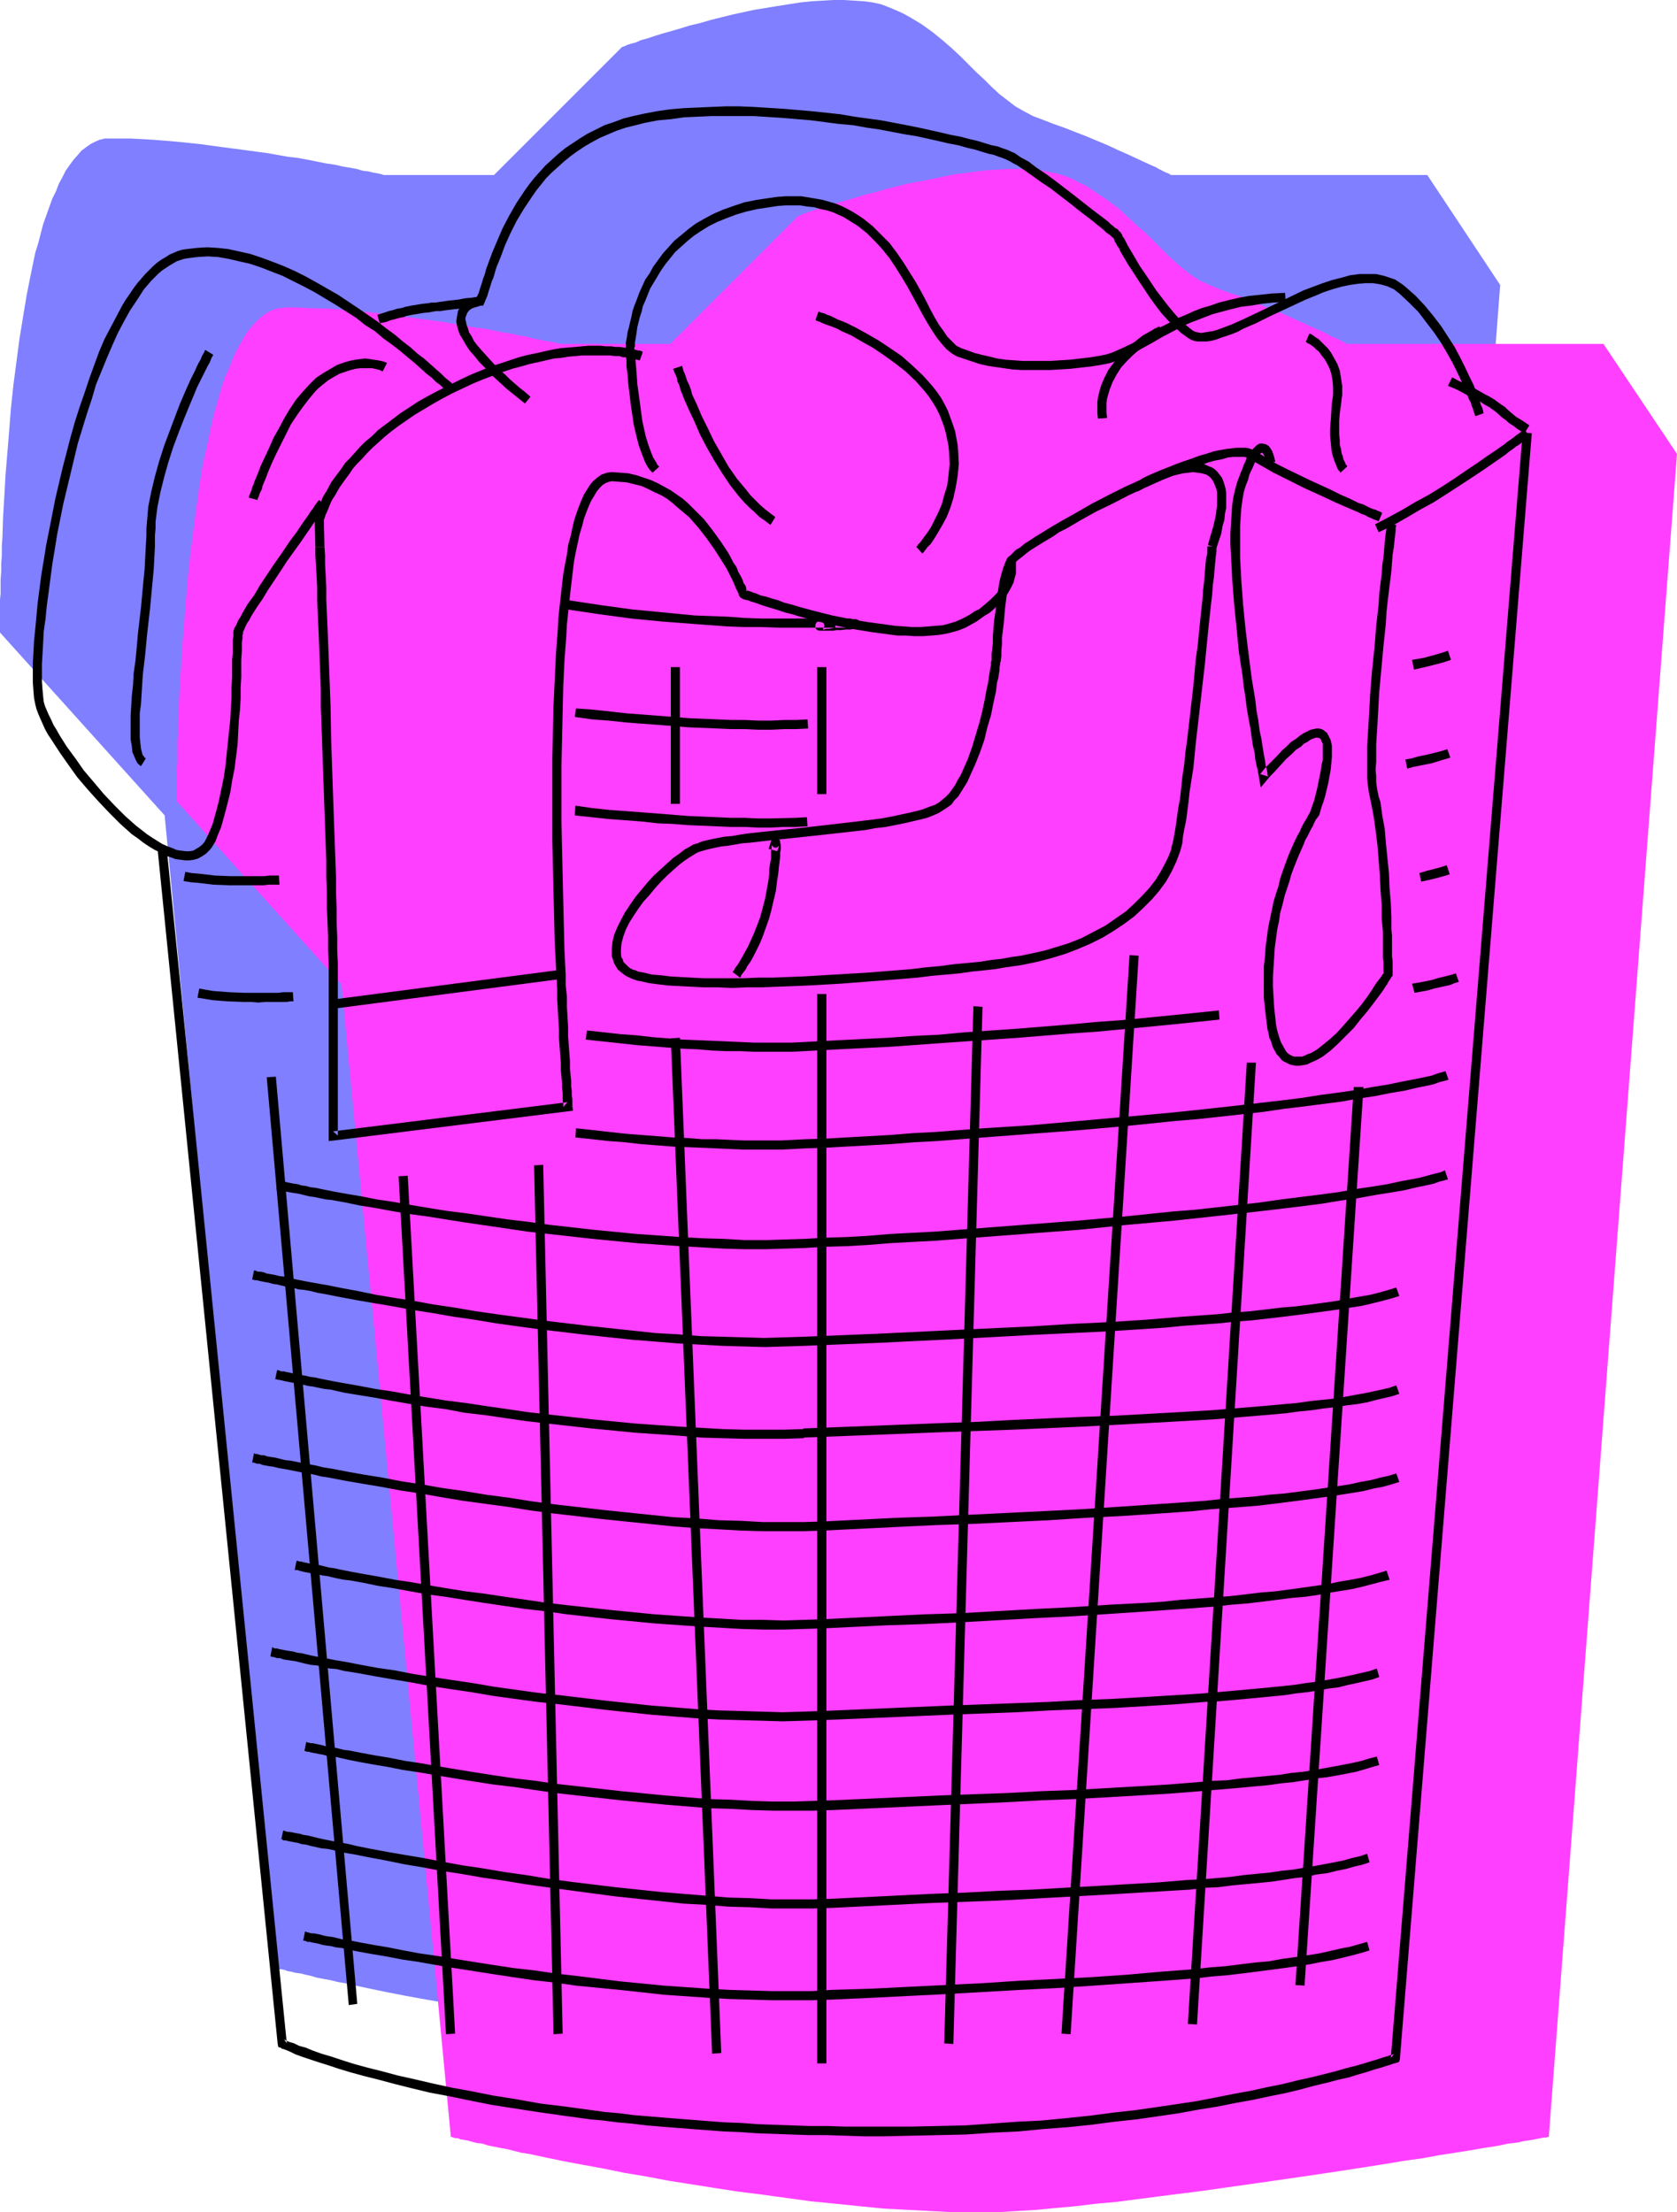 <?xml version="1.0" encoding="UTF-8" standalone="no"?>
<svg
   version="1.0"
   width="117.988mm"
   height="155.668mm"
   id="svg53"
   sodipodi:docname="Laundry 2.wmf"
   xmlns:inkscape="http://www.inkscape.org/namespaces/inkscape"
   xmlns:sodipodi="http://sodipodi.sourceforge.net/DTD/sodipodi-0.dtd"
   xmlns="http://www.w3.org/2000/svg"
   xmlns:svg="http://www.w3.org/2000/svg">
  <sodipodi:namedview
     id="namedview53"
     pagecolor="#ffffff"
     bordercolor="#000000"
     borderopacity="0.25"
     inkscape:showpageshadow="2"
     inkscape:pageopacity="0.0"
     inkscape:pagecheckerboard="0"
     inkscape:deskcolor="#d1d1d1"
     inkscape:document-units="mm" />
  <defs
     id="defs1">
    <pattern
       id="WMFhbasepattern"
       patternUnits="userSpaceOnUse"
       width="6"
       height="6"
       x="0"
       y="0" />
  </defs>
  <path
     style="fill:#7f7fff;fill-opacity:1;fill-rule:evenodd;stroke:none"
     d="M 73.031,523.394 43.786,216.855 0,168.216 v -3.232 -1.131 -2.747 -1.616 l 0.162,-1.616 v -1.778 -1.939 l 0.162,-2.101 v -2.101 l 0.162,-2.262 v -2.424 l 0.162,-2.424 0.162,-5.171 0.323,-5.332 0.323,-5.817 0.485,-5.817 0.485,-5.979 0.485,-6.14 0.646,-6.14 0.808,-6.14 0.808,-6.14 0.969,-5.979 0.969,-5.817 1.131,-5.656 1.131,-5.494 0.808,-2.585 1.293,-5.009 0.808,-2.262 0.808,-2.262 0.808,-2.262 0.969,-1.939 0.808,-2.101 0.969,-1.778 0.808,-1.616 1.131,-1.616 0.969,-1.293 1.131,-1.293 0.969,-1.131 1.293,-0.97 1.131,-0.808 1.293,-0.646 1.131,-0.485 1.293,-0.323 h 1.454 2.747 2.908 l 5.817,0.323 5.978,0.485 6.301,0.646 5.978,0.808 6.14,0.808 5.978,0.808 5.493,0.97 2.747,0.323 2.585,0.485 2.424,0.485 2.424,0.485 2.262,0.323 2.1,0.485 1.939,0.323 1.777,0.323 1.616,0.485 1.454,0.162 1.293,0.323 0.969,0.162 0.808,0.162 0.646,0.162 0.323,0.162 h 0.162 29.245 l 34.092,-34.096 v 0 h 0.162 l 0.485,-0.162 0.646,-0.323 0.969,-0.323 1.293,-0.323 1.454,-0.646 1.777,-0.485 1.939,-0.646 2.1,-0.646 2.262,-0.646 2.262,-0.646 2.585,-0.808 2.747,-0.646 2.747,-0.808 5.817,-1.454 5.978,-1.293 5.978,-0.97 6.14,-0.97 3.07,-0.323 2.908,-0.162 L 221.678,0 h 2.747 l 2.585,0.162 2.585,0.162 2.424,0.323 2.262,0.485 2.1,0.808 1.939,0.808 1.777,0.808 1.777,0.97 3.231,1.939 2.908,2.101 2.585,2.101 2.424,2.101 2.424,2.262 2.1,2.101 2.1,2.101 2.1,1.939 1.939,1.939 2.1,1.939 2.1,1.616 2.1,1.616 2.262,1.293 2.424,1.293 2.585,0.97 2.908,1.131 2.747,0.97 5.817,2.262 5.817,2.424 2.747,1.293 2.585,1.131 2.424,1.131 2.1,0.97 2.1,0.97 0.808,0.323 0.808,0.485 0.646,0.323 0.646,0.323 0.646,0.323 0.485,0.162 0.323,0.162 0.323,0.162 0.162,0.162 v 0 h 68.184 l 19.389,29.248 -34.092,447.607 v 0 h -0.162 -0.323 l -0.323,0.162 h -0.646 l -0.646,0.162 -0.646,0.162 -0.808,0.162 -0.969,0.162 -1.131,0.162 -0.969,0.162 -1.293,0.162 -1.293,0.323 -1.454,0.162 -1.454,0.323 -1.616,0.323 -3.393,0.485 -3.716,0.646 -3.878,0.646 -4.201,0.646 -4.524,0.646 -4.524,0.808 -5.009,0.808 -5.009,0.808 -5.17,0.808 -5.332,0.808 -5.493,0.808 -5.493,0.808 -11.31,1.616 -11.472,1.616 -11.472,1.454 -11.149,1.293 -5.493,0.646 -5.332,0.646 -5.332,0.485 -5.17,0.485 -5.17,0.323 -5.332,0.323 h -5.655 -5.817 l -5.978,-0.323 -6.14,-0.323 -6.301,-0.485 -6.463,-0.485 -6.463,-0.646 -6.463,-0.646 -12.926,-1.778 -6.463,-0.808 -6.301,-0.97 -6.301,-1.131 -6.14,-0.97 -5.978,-0.97 -5.655,-1.131 -5.655,-0.97 -5.332,-0.97 -5.009,-0.97 -4.686,-0.97 -2.262,-0.485 -2.262,-0.485 -2.1,-0.485 -1.939,-0.323 -1.939,-0.485 -1.777,-0.323 -1.777,-0.323 -1.616,-0.485 -1.454,-0.323 -1.293,-0.323 -1.293,-0.162 -1.293,-0.323 -0.969,-0.162 -0.808,-0.323 -0.808,-0.162 h -0.646 l -0.485,-0.162 -0.323,-0.162 z"
     id="path1" />
  <path
     style="fill:#ff3fff;fill-opacity:1;fill-rule:evenodd;stroke:none"
     d="M 119.887,568.316 90.804,261.778 47.018,213.139 v -3.232 -1.131 -2.747 -1.454 l 0.162,-1.778 v -1.778 -1.939 -2.101 l 0.162,-2.101 v -2.262 l 0.162,-2.424 v -2.424 l 0.323,-5.171 0.323,-5.332 0.323,-5.656 0.485,-5.979 0.485,-5.979 0.485,-6.14 0.646,-5.979 0.808,-6.302 0.808,-5.979 0.808,-5.979 0.969,-5.979 1.293,-5.656 1.131,-5.494 0.646,-2.585 1.454,-5.009 0.646,-2.262 0.808,-2.262 0.969,-2.101 0.808,-2.101 0.808,-1.939 0.969,-1.778 0.969,-1.778 0.969,-1.616 0.969,-1.293 1.131,-1.293 1.131,-1.131 1.131,-0.97 1.131,-0.808 1.293,-0.646 1.131,-0.485 1.454,-0.162 1.293,-0.162 h 2.747 l 2.908,0.162 5.817,0.162 6.14,0.485 6.14,0.646 6.14,0.808 5.978,0.808 5.978,0.808 5.655,0.97 2.585,0.485 2.747,0.323 2.424,0.485 2.262,0.485 2.262,0.323 2.1,0.485 2.1,0.323 1.616,0.485 1.777,0.323 1.454,0.323 1.131,0.162 1.131,0.162 0.808,0.323 h 0.646 l 0.323,0.162 h 0.162 29.083 L 212.306,57.365 v 0 h 0.162 l 0.485,-0.162 0.646,-0.323 0.969,-0.323 1.293,-0.485 1.454,-0.485 1.777,-0.485 1.939,-0.646 2.1,-0.646 2.262,-0.646 2.262,-0.646 2.585,-0.808 2.747,-0.646 2.747,-0.808 5.817,-1.454 5.978,-1.131 6.14,-1.293 6.14,-0.808 2.908,-0.323 2.908,-0.162 2.908,-0.162 h 2.908 l 2.585,0.162 2.585,0.162 2.424,0.485 2.262,0.485 2.1,0.646 1.939,0.808 1.777,0.97 1.777,0.808 3.07,2.101 2.908,1.939 2.747,2.101 2.424,2.262 2.262,2.101 2.262,1.939 2.1,2.101 4.039,4.04 1.939,1.778 2.1,1.778 2.1,1.616 2.262,1.454 2.585,1.131 2.585,1.131 2.747,0.97 2.908,0.97 5.817,2.424 5.655,2.262 2.747,1.293 2.585,1.131 2.424,1.131 2.262,0.97 1.939,0.97 0.808,0.485 0.808,0.323 0.808,0.323 0.646,0.323 0.485,0.323 0.485,0.162 0.485,0.323 h 0.162 l 0.162,0.162 h 0.162 68.022 l 19.55,29.248 -34.092,447.607 h -0.162 -0.162 l -0.323,0.162 h -0.323 -0.485 l -0.646,0.162 -0.808,0.162 -0.808,0.162 -0.969,0.162 -0.969,0.162 -1.131,0.162 -1.293,0.323 -1.293,0.162 -1.454,0.162 -1.454,0.323 -1.616,0.323 -3.231,0.485 -3.716,0.646 -4.039,0.646 -4.201,0.646 -4.362,0.808 -4.686,0.646 -4.847,0.808 -5.17,0.808 -5.17,0.808 -5.332,0.808 -5.493,0.808 -5.493,0.808 -11.31,1.616 -11.472,1.616 -11.472,1.454 -11.149,1.454 -5.493,0.485 -5.332,0.646 -5.332,0.485 -5.009,0.485 -5.332,0.323 -5.332,0.323 h -5.655 -5.817 l -5.978,-0.323 -6.14,-0.323 -6.301,-0.323 -6.463,-0.646 -6.301,-0.646 -6.624,-0.646 -12.926,-1.778 -6.463,-0.808 -6.301,-0.97 -6.14,-0.97 -6.14,-0.97 -5.978,-1.131 -5.817,-0.97 -5.493,-1.131 -5.332,-0.97 -5.17,-0.97 -4.686,-0.97 -2.262,-0.485 -2.262,-0.485 -2.1,-0.323 -1.939,-0.485 -1.939,-0.485 -1.777,-0.323 -1.616,-0.323 -1.616,-0.323 -1.454,-0.485 -1.454,-0.162 -1.293,-0.323 -1.131,-0.323 -0.969,-0.162 -0.969,-0.162 -0.808,-0.323 h -0.646 l -0.485,-0.162 -0.323,-0.162 h -0.162 z"
     id="path2" />
  <path
     style="fill:#000000;fill-opacity:1;fill-rule:evenodd;stroke:none"
     d="m 41.847,225.258 31.991,318.334 0.162,0.808 0.485,0.162 h 0.162 l 0.162,0.162 0.162,0.162 h 0.323 l 0.323,0.162 0.485,0.162 1.131,0.485 1.293,0.646 1.777,0.646 1.939,0.646 2.424,0.808 2.585,0.808 2.908,0.97 3.231,0.97 3.555,0.97 3.878,0.97 4.201,1.131 4.524,1.131 4.686,1.131 5.17,0.97 5.493,1.131 5.655,1.131 6.14,0.97 6.301,0.97 6.786,0.97 7.109,0.97 3.555,0.323 3.716,0.485 3.716,0.323 4.039,0.485 3.878,0.323 4.039,0.323 4.201,0.323 4.201,0.323 4.201,0.323 4.362,0.162 4.524,0.323 4.524,0.162 4.524,0.162 4.847,0.162 h 4.686 l 4.847,0.162 5.009,0.162 h 5.009 l 7.432,-0.162 7.432,-0.162 7.271,-0.162 6.948,-0.485 6.948,-0.323 6.624,-0.646 6.463,-0.485 6.301,-0.646 6.14,-0.808 5.978,-0.646 5.655,-0.808 5.493,-0.808 5.332,-0.97 5.009,-0.808 4.847,-0.97 4.524,-0.808 4.524,-0.97 4.039,-0.808 4.039,-0.97 3.555,-0.97 3.393,-0.808 3.07,-0.808 2.908,-0.646 2.585,-0.808 2.262,-0.646 1.939,-0.646 1.777,-0.485 1.454,-0.485 1.131,-0.323 0.808,-0.323 h 0.323 l 0.162,-0.162 h 0.162 0.162 l 0.646,-0.323 0.162,-0.808 35.061,-432.256 -2.424,-0.162 -35.061,432.256 0.808,-0.97 v 0 h -0.323 l -0.162,0.162 h -0.323 l -0.808,0.323 -1.131,0.323 -1.454,0.485 -1.616,0.485 -2.1,0.646 -2.262,0.646 -2.585,0.646 -2.747,0.808 -3.231,0.808 -3.231,0.808 -3.716,0.808 -3.878,0.97 -4.039,0.808 -4.362,0.97 -4.524,0.808 -4.847,0.97 -5.009,0.97 -5.332,0.808 -5.493,0.808 -5.655,0.808 -5.817,0.646 -6.14,0.808 -6.14,0.646 -6.624,0.646 -6.624,0.323 -6.786,0.485 -6.948,0.485 -7.109,0.162 -7.432,0.162 h -7.432 -5.009 -5.009 l -4.847,-0.162 h -4.686 l -4.686,-0.162 -4.524,-0.162 -4.524,-0.162 -4.362,-0.323 -4.362,-0.162 -4.362,-0.323 -4.039,-0.323 -4.201,-0.323 -4.039,-0.323 -3.878,-0.323 -3.878,-0.323 -3.716,-0.485 -3.716,-0.323 -3.555,-0.485 -7.109,-0.97 -6.624,-0.808 -6.301,-1.131 -6.14,-0.97 -5.655,-1.131 -5.332,-0.97 -5.17,-1.131 -4.847,-1.131 -4.362,-0.97 -4.201,-1.131 -3.878,-0.97 -3.555,-0.97 -3.07,-0.97 -2.908,-0.97 -2.747,-0.808 -2.262,-0.808 -1.939,-0.808 -1.777,-0.485 -1.293,-0.646 -1.131,-0.323 -0.808,-0.323 -0.323,-0.162 -0.162,-0.162 h -0.162 v 0 l 0.646,0.97 -31.991,-318.334 z"
     id="path3" />
  <path
     style="fill:#000000;fill-opacity:1;fill-rule:evenodd;stroke:none"
     d="m 150.747,162.076 8.725,1.293 8.402,1.131 8.402,0.808 8.402,0.646 4.362,0.323 4.362,0.323 4.524,0.162 h 4.524 l 4.686,0.162 h 4.847 10.018 4.524 l 0.323,0.162 h 0.162 l -0.162,-0.162 -0.323,-0.162 -0.162,-0.323 -0.162,-0.485 v -0.485 l 0.323,-0.323 0.162,-0.162 0.323,-0.162 -0.162,0.162 h -0.485 -0.323 -0.646 l -1.293,0.162 h -1.454 l -1.454,0.162 h -1.293 -1.616 l 0.323,0.162 0.323,0.162 0.162,0.323 0.162,0.485 -0.162,0.323 -0.162,0.323 -0.162,0.323 -0.323,0.162 0.323,-0.162 h 0.162 0.323 l 0.485,-0.162 h 0.646 l 0.808,-0.162 0.969,-0.162 -0.323,-2.424 -1.454,0.162 -1.131,0.323 -0.969,0.162 -0.646,0.162 -0.485,0.162 -0.162,0.323 -0.162,0.323 v 0.485 0.323 l 0.162,0.323 0.323,0.323 0.646,0.162 h 0.808 1.939 0.808 l 0.969,-0.162 h 1.131 l 1.293,-0.162 h 1.293 l 0.808,-0.162 h 0.646 l 0.485,-0.323 0.323,-0.162 0.162,-0.323 v -0.485 -0.485 l -0.162,-0.323 -0.323,-0.323 -0.646,-0.162 h -0.808 l -0.485,-0.162 h -4.201 -10.018 -4.847 -4.524 l -4.686,-0.162 -4.362,-0.323 -4.362,-0.162 -4.362,-0.162 -8.402,-0.808 -8.402,-0.808 -8.24,-1.131 -8.563,-1.293 z"
     id="path4" />
  <path
     style="fill:#000000;fill-opacity:1;fill-rule:evenodd;stroke:none"
     d="m 366.608,141.554 3.716,-1.778 3.716,-2.101 3.555,-2.101 3.555,-1.939 3.555,-2.262 3.231,-2.101 3.231,-2.101 2.908,-1.939 2.585,-1.778 2.585,-1.778 1.131,-0.808 0.969,-0.808 0.969,-0.646 0.808,-0.646 0.808,-0.485 0.808,-0.646 0.485,-0.485 0.646,-0.323 0.323,-0.323 0.323,-0.162 0.162,-0.162 h 0.162 l -1.454,-1.939 h -0.162 l -0.162,0.162 -0.323,0.162 -0.323,0.323 -0.646,0.485 -0.485,0.323 -0.808,0.646 -0.646,0.485 -0.969,0.646 -0.969,0.808 -0.969,0.646 -1.131,0.808 -2.424,1.616 -2.747,1.939 -2.908,1.939 -3.07,2.101 -3.231,2.101 -3.393,2.101 -3.555,1.939 -3.555,2.101 -3.555,1.939 -3.716,1.939 z"
     id="path5" />
  <path
     style="fill:#000000;fill-opacity:1;fill-rule:evenodd;stroke:none"
     d="m 267.726,149.633 h -0.162 l 0.162,0.162 v 0.323 0.323 1.454 0.808 l -0.323,0.808 -0.323,0.97 -0.646,1.131 -0.646,1.293 -0.969,1.131 -1.293,1.293 -1.454,1.293 -1.777,1.454 -1.131,0.485 -1.131,0.808 -1.131,0.646 -1.293,0.646 -1.454,0.646 -1.616,0.485 -1.777,0.485 -1.939,0.162 -1.939,0.162 -2.1,0.162 h -2.262 l -2.1,-0.162 -2.424,-0.162 -2.262,-0.323 -4.847,-0.646 -4.686,-0.808 -4.847,-0.97 -4.524,-1.131 -4.201,-1.131 -2.1,-0.646 -1.939,-0.485 -1.616,-0.646 -1.777,-0.485 -1.454,-0.485 -1.454,-0.323 -1.131,-0.485 -0.969,-0.323 -0.808,-0.323 -0.646,-0.162 -0.323,-0.162 h -0.162 l 0.646,0.646 -0.162,-0.162 -0.162,-0.323 -0.162,-0.646 -0.162,-0.646 -0.485,-0.646 -0.323,-0.97 -0.485,-0.97 -0.646,-1.131 -0.485,-1.293 -0.808,-1.131 -0.646,-1.293 -0.808,-1.454 -1.939,-2.909 -2.1,-2.909 -2.262,-2.909 -2.747,-2.747 -1.454,-1.454 -1.454,-1.293 -1.616,-1.131 -1.616,-1.131 -1.777,-0.97 -1.777,-0.97 -1.777,-0.808 -1.939,-0.646 -1.939,-0.646 -2.1,-0.485 -2.1,-0.162 -2.262,-0.162 -1.293,0.162 -1.454,0.485 -1.131,0.808 -1.131,0.97 -0.808,0.97 -0.808,1.293 -0.808,1.293 -0.646,1.454 -0.646,1.616 -0.646,1.778 -0.646,1.939 -0.485,2.101 -0.485,2.262 -0.646,2.262 -0.323,2.585 -0.485,2.424 -0.485,2.747 -0.323,2.747 -0.323,2.909 -0.323,2.909 -0.323,3.07 -0.162,3.07 -0.485,6.464 -0.323,6.787 -0.323,6.948 -0.162,6.948 -0.162,7.11 v 14.543 7.11 l 0.162,7.11 0.162,6.948 0.162,6.787 0.162,6.625 0.323,6.14 0.162,3.07 0.162,2.909 v 2.909 l 0.162,2.747 0.162,2.585 0.162,2.585 v 2.424 l 0.162,2.262 0.162,2.101 0.162,2.101 v 1.939 l 0.162,1.778 0.162,1.616 v 1.293 l 0.162,1.293 v 1.293 0.808 l 0.162,0.808 v 0.485 0.485 l 1.131,-1.293 -62.367,7.756 1.293,1.131 v -34.904 -2.424 -2.585 -2.909 -3.07 l -0.162,-3.393 v -3.555 l -0.162,-3.717 v -3.878 l -0.162,-4.201 v -4.201 l -0.162,-4.363 -0.162,-4.363 -0.323,-9.049 -0.323,-9.372 -0.323,-9.211 -0.162,-9.049 -0.162,-4.363 -0.162,-4.363 -0.162,-4.201 -0.162,-4.04 -0.162,-4.04 -0.162,-3.717 -0.162,-3.555 v -3.232 l -0.162,-3.232 -0.162,-2.909 v -2.424 l -0.162,-2.262 H 83.856 v 2.262 l 0.162,2.585 0.162,2.909 0.162,3.07 v 3.393 l 0.162,3.555 0.162,3.717 0.162,3.878 0.162,4.04 0.162,4.201 0.162,4.363 v 4.525 l 0.323,8.888 0.323,9.372 0.323,9.211 0.323,9.049 0.162,4.363 v 4.363 l 0.162,4.201 v 4.201 l 0.162,3.878 0.162,3.717 v 3.555 l 0.162,3.393 v 3.07 2.909 2.585 2.424 34.904 1.454 l 1.454,-0.162 62.205,-7.756 1.293,-0.162 -0.162,-1.131 v -0.162 -0.485 -0.485 -0.808 l -0.162,-0.97 v -1.131 l -0.162,-1.293 v -1.454 l -0.162,-1.616 -0.162,-1.778 v -1.939 l -0.162,-2.101 -0.162,-2.101 -0.162,-2.424 v -2.424 l -0.162,-2.585 -0.162,-2.747 v -2.747 l -0.323,-2.909 v -2.909 l -0.323,-6.302 -0.162,-6.464 -0.162,-6.787 -0.162,-6.948 -0.323,-14.382 v -14.543 l 0.162,-7.11 0.162,-7.11 0.162,-6.948 0.323,-6.948 0.485,-6.464 0.162,-3.07 0.323,-3.07 0.323,-3.07 0.323,-2.909 0.323,-2.747 0.323,-2.747 0.323,-2.585 0.485,-2.424 0.485,-2.262 0.485,-2.262 0.646,-2.101 0.485,-1.939 0.646,-1.778 0.646,-1.616 0.646,-1.454 0.808,-1.293 0.646,-1.131 0.808,-0.97 0.808,-0.808 0.808,-0.485 0.808,-0.323 0.808,-0.162 2.1,0.162 1.939,0.162 1.939,0.485 1.939,0.485 1.777,0.808 1.616,0.808 1.777,0.808 1.616,0.97 1.454,1.131 1.454,1.293 2.908,2.424 2.424,2.747 2.262,2.909 1.939,2.747 1.777,2.747 0.808,1.293 0.808,1.293 0.646,1.293 0.485,0.97 0.485,0.97 0.485,1.131 0.323,0.808 0.323,0.646 0.323,0.646 0.162,0.323 v 0.323 l 0.162,0.162 0.162,0.323 0.485,0.323 0.323,0.162 0.485,0.162 0.808,0.162 0.808,0.323 1.131,0.323 1.293,0.485 1.454,0.485 1.616,0.485 1.616,0.485 1.939,0.646 1.939,0.485 2.1,0.646 4.201,1.131 4.686,1.131 4.847,0.97 4.847,0.808 4.847,0.646 2.424,0.323 h 2.262 l 2.262,0.162 h 2.262 l 2.1,-0.162 2.1,-0.162 1.939,-0.323 1.939,-0.485 1.616,-0.485 1.616,-0.646 1.454,-0.808 1.454,-0.808 1.131,-0.808 1.131,-0.808 1.131,-0.646 0.969,-0.808 1.616,-1.616 1.454,-1.454 0.969,-1.454 0.808,-1.454 0.646,-1.293 0.323,-1.293 0.323,-1.131 v -0.97 -0.97 -0.646 -0.646 l -0.162,-0.323 v -0.162 z"
     id="path6" />
  <path
     style="fill:#000000;fill-opacity:1;fill-rule:evenodd;stroke:none"
     d="m 86.28,145.432 -0.162,-6.948 -0.162,0.323 v 0 l 0.162,-0.323 V 138.322 l 0.162,-0.485 0.162,-0.485 0.162,-0.485 0.323,-0.646 0.323,-0.808 0.323,-0.808 0.323,-0.808 0.485,-0.97 0.646,-0.97 0.646,-1.131 0.646,-1.131 0.808,-1.131 0.808,-1.131 0.969,-1.293 0.969,-1.454 1.131,-1.293 1.293,-1.293 1.293,-1.454 1.454,-1.454 1.616,-1.454 1.616,-1.454 1.777,-1.454 1.939,-1.454 2.1,-1.454 2.1,-1.454 2.424,-1.454 2.424,-1.454 2.585,-1.454 2.747,-1.454 2.747,-1.293 2.747,-1.293 2.747,-1.131 2.585,-0.97 2.585,-0.97 2.424,-0.808 2.424,-0.646 2.262,-0.646 2.262,-0.485 2.1,-0.485 2.1,-0.485 1.939,-0.162 1.939,-0.323 1.939,-0.162 1.616,-0.162 h 1.777 4.362 1.293 l 1.293,0.162 h 1.131 l 0.969,0.323 h 0.808 l 0.808,0.162 0.808,0.162 0.646,0.162 0.485,0.162 h 0.323 l 0.323,0.162 h 0.162 0.162 l 0.808,-2.262 h -0.162 l -0.162,-0.162 -0.485,-0.162 h -0.323 l -0.646,-0.162 -0.646,-0.162 -0.808,-0.162 -0.808,-0.162 -0.969,-0.162 -1.131,-0.162 h -1.131 l -1.131,-0.162 h -1.454 l -1.454,-0.162 h -3.07 l -1.777,0.162 -1.777,0.162 -1.939,0.162 -1.939,0.162 -1.939,0.323 -2.262,0.485 -2.1,0.485 -2.424,0.485 -2.424,0.646 -2.424,0.808 -2.424,0.808 -2.585,0.808 -2.747,1.131 -2.747,1.131 -2.747,1.293 -2.908,1.454 -2.908,1.454 -2.747,1.454 -2.585,1.454 -2.424,1.616 -2.262,1.454 -2.1,1.616 -1.939,1.454 -1.939,1.454 -1.616,1.616 -1.777,1.454 -1.454,1.454 -1.293,1.454 -1.293,1.454 -1.293,1.293 -0.969,1.454 -0.969,1.293 -0.969,1.293 -0.808,1.131 -1.293,2.424 -0.646,0.97 -0.485,0.97 -0.323,0.97 -0.485,0.97 -0.323,0.646 -0.162,0.808 -0.323,0.485 -0.162,0.646 v 0.323 l -0.162,0.485 v 0.162 0.162 0 0.162 l 0.162,6.948 z"
     id="path7" />
  <path
     style="fill:#000000;fill-opacity:1;fill-rule:evenodd;stroke:none"
     d="m 302.464,130.727 0.969,-0.485 0.808,-0.485 1.131,-0.485 1.131,-0.646 2.585,-1.131 2.747,-0.97 2.747,-0.646 1.454,-0.162 1.293,-0.162 1.131,0.162 1.131,0.162 1.131,0.323 0.808,0.485 0.485,0.485 0.485,0.646 0.323,0.646 0.323,0.808 0.323,0.808 0.162,0.97 v 0.97 1.131 1.293 l -0.162,1.131 -0.162,1.454 -0.323,1.454 -0.323,1.454 -0.485,1.616 -0.485,1.616 -0.485,1.778 2.262,0.808 0.646,-1.939 0.646,-1.939 0.323,-1.939 0.485,-1.616 0.162,-1.616 0.323,-1.616 v -1.454 -1.293 -1.293 l -0.162,-1.131 -0.323,-1.131 -0.323,-0.97 -0.323,-0.808 -0.646,-0.808 -0.485,-0.646 -0.646,-0.646 -0.646,-0.485 -0.808,-0.323 -1.454,-0.646 -1.616,-0.323 h -1.616 l -1.777,0.162 -1.777,0.323 -1.777,0.485 -1.777,0.485 -1.616,0.646 -1.616,0.646 -1.454,0.646 -1.293,0.646 -0.969,0.646 -0.808,0.323 -0.646,0.485 h -0.162 v 0.162 z"
     id="path8" />
  <path
     style="fill:#000000;fill-opacity:1;fill-rule:evenodd;stroke:none"
     d="m 368.87,139.453 -0.162,0.323 v 0.646 l -0.162,0.97 -0.162,1.293 -0.162,1.616 -0.162,1.778 -0.162,1.939 -0.323,2.262 -0.162,2.424 -0.323,2.424 -0.323,2.747 -0.162,2.747 -0.646,5.817 -0.485,5.979 -0.646,6.14 -0.485,6.14 -0.323,5.817 -0.162,2.747 -0.162,2.747 -0.162,2.585 v 2.262 2.262 2.101 1.778 l 0.162,1.454 0.162,1.293 0.162,1.131 0.323,1.454 0.323,1.616 0.646,3.393 0.485,3.555 0.485,3.878 0.646,8.08 0.162,3.878 0.323,3.878 v 3.717 l 0.323,3.393 v 1.778 1.454 1.454 2.424 l 0.162,1.131 v 3.232 l 0.162,-0.646 -0.969,1.454 -1.131,1.454 -1.131,1.778 -1.293,1.939 -1.454,1.939 -1.616,1.939 -3.393,3.878 -1.616,1.778 -1.777,1.616 -1.777,1.454 -1.616,1.293 -1.616,0.97 -0.969,0.323 -0.646,0.323 -0.808,0.323 h -0.808 -0.646 -0.646 l -0.485,-0.162 -0.646,-0.323 -0.485,-0.323 -0.485,-0.485 -0.646,-1.131 -0.808,-1.454 -0.485,-1.454 -0.485,-1.616 -0.323,-1.616 -0.162,-1.616 -0.323,-2.909 -0.162,-2.747 -0.162,-2.747 v -2.585 l 0.162,-2.747 0.162,-2.424 0.162,-2.585 0.323,-2.424 0.323,-2.424 0.485,-2.262 0.323,-2.262 0.646,-2.262 0.485,-2.101 0.646,-1.939 0.646,-1.939 0.485,-1.778 0.646,-1.778 0.646,-1.616 0.646,-1.616 0.646,-1.454 0.646,-1.454 0.485,-1.293 0.646,-1.131 0.485,-0.97 0.485,-0.97 0.485,-0.808 0.323,-0.808 0.323,-0.646 0.323,-0.485 0.323,-0.323 v -0.162 l 0.162,-0.162 v 0 l 0.162,-0.162 0.323,-1.131 0.323,-1.131 0.485,-1.293 0.485,-1.616 0.808,-3.393 0.646,-3.555 0.162,-1.616 0.162,-1.778 v -1.616 -1.454 l -0.323,-1.454 -0.485,-0.97 -0.485,-0.97 -0.485,-0.323 -0.323,-0.323 -0.646,-0.323 -0.646,-0.162 h -0.808 l -0.646,0.162 -0.808,0.162 -0.969,0.485 -0.969,0.485 -0.969,0.646 -0.969,0.808 -1.293,0.808 -1.131,1.131 -1.293,1.131 -1.293,1.454 -1.454,1.454 -1.616,1.616 -1.454,1.778 2.1,0.646 v -0.162 l -0.162,-0.162 v -0.485 l -0.162,-0.97 -0.323,-1.131 -0.162,-1.293 -0.323,-1.778 -0.323,-1.939 -0.323,-2.101 -0.485,-2.262 -0.323,-2.585 -0.485,-2.585 -0.323,-2.909 -0.485,-2.909 -0.485,-2.909 -0.808,-6.302 -0.808,-6.625 -0.646,-6.464 -0.485,-6.464 -0.162,-3.07 -0.162,-3.07 v -2.909 -2.909 -2.585 l 0.162,-2.585 0.162,-2.262 0.323,-2.262 0.323,-1.939 0.485,-1.616 0.646,-1.616 0.323,-1.293 0.485,-1.131 0.485,-0.97 0.323,-0.808 0.323,-0.808 0.323,-0.485 0.323,-0.485 0.323,-0.485 0.162,-0.323 0.323,-0.323 0.323,-0.162 v 0 0 l 0.162,0.162 0.162,0.162 0.323,0.646 0.323,0.808 0.162,0.97 2.424,-0.323 -0.162,-0.646 -0.162,-0.646 -0.485,-1.454 -0.485,-0.808 -0.485,-0.646 -0.808,-0.485 -0.808,-0.162 h -0.808 l -0.808,0.485 -0.808,0.808 -0.485,0.485 -0.808,1.131 -0.485,0.808 -0.323,0.97 -0.485,0.97 -0.323,0.97 -0.485,1.131 -0.485,1.293 -0.485,1.293 -0.485,1.778 -0.485,2.101 -0.323,2.101 -0.162,2.424 -0.162,2.585 -0.162,2.585 v 2.909 l 0.162,2.909 0.162,3.07 0.162,3.232 0.485,6.302 0.646,6.464 0.646,6.625 0.969,6.302 0.323,2.909 0.485,3.07 0.323,2.747 0.485,2.747 0.485,2.585 0.323,2.262 0.323,2.262 0.485,1.939 0.162,1.778 0.323,1.616 0.323,1.131 0.162,1.131 0.162,0.646 v 0.323 l 0.485,2.585 1.616,-1.939 0.969,-1.131 0.969,-0.97 1.616,-1.778 1.616,-1.778 1.454,-1.293 1.131,-1.131 1.293,-0.808 0.808,-0.808 0.969,-0.485 0.646,-0.485 0.646,-0.323 0.485,-0.162 0.485,-0.162 h 0.323 l 0.646,0.162 0.323,0.323 0.162,0.485 0.323,0.646 v 0.808 1.131 1.131 1.293 l -0.323,1.293 -0.162,1.293 -0.323,1.616 -0.646,3.232 -0.808,3.232 -1.131,3.232 0.323,-0.323 -0.162,0.162 -0.162,0.162 -0.162,0.323 -0.323,0.485 -0.323,0.646 -0.485,0.808 -0.485,0.808 -0.485,0.97 -0.485,1.131 -0.646,1.131 -0.646,1.293 -0.646,1.454 -0.646,1.454 -0.646,1.616 -0.646,1.778 -0.646,1.778 -0.646,1.939 -0.485,2.101 -0.646,1.939 -0.646,2.101 -0.485,2.424 -0.485,2.262 -0.485,2.424 -0.323,2.424 -0.323,2.424 -0.162,2.585 -0.323,2.747 v 2.747 2.585 2.909 l 0.323,2.909 0.323,2.909 0.162,1.293 0.162,1.293 0.323,1.131 0.162,1.131 0.485,0.97 0.323,1.131 0.323,0.808 0.485,0.808 0.323,0.646 0.646,0.646 0.485,0.646 0.485,0.485 0.646,0.323 0.646,0.323 0.646,0.323 0.646,0.162 0.969,0.162 h 0.808 l 1.131,-0.162 0.969,-0.162 0.969,-0.485 1.131,-0.485 0.969,-0.485 1.131,-0.646 2.1,-1.616 1.939,-1.778 2.1,-2.101 2.1,-2.101 1.777,-2.262 1.777,-2.101 1.616,-2.101 1.454,-1.939 1.293,-1.778 0.485,-0.808 0.485,-0.646 0.323,-0.646 0.323,-0.485 0.323,-0.485 0.162,-0.323 0.323,-0.323 v -0.323 -3.555 l -0.162,-1.293 v -1.131 -1.293 -1.454 -1.616 l -0.162,-1.616 V 243.841 l -0.162,-3.717 -0.323,-3.878 -0.162,-4.04 -0.808,-7.918 -0.323,-3.878 -0.646,-3.555 -0.485,-3.555 -0.485,-1.454 -0.323,-1.616 -0.162,-0.97 -0.162,-1.293 v -1.454 l -0.162,-1.939 0.162,-1.939 v -2.262 -2.424 l 0.162,-2.585 0.162,-2.585 0.162,-2.909 0.323,-5.817 1.131,-12.281 0.646,-6.14 0.162,-2.909 0.323,-2.909 0.323,-2.747 0.323,-2.585 0.323,-2.585 0.162,-2.262 0.162,-2.101 0.323,-1.939 0.162,-1.616 0.162,-1.454 0.162,-1.293 v -0.808 l 0.162,-0.646 v -0.162 l -2.424,-0.323 z"
     id="path9" />
  <path
     style="fill:#000000;fill-opacity:1;fill-rule:evenodd;stroke:none"
     d="m 100.983,85.966 1.616,-0.323 1.293,-0.485 1.293,-0.323 1.131,-0.323 0.969,-0.162 0.808,-0.323 1.616,-0.323 2.908,-0.485 1.616,-0.162 0.808,-0.162 0.969,-0.162 h 1.131 l 0.969,-0.162 1.293,-0.162 1.293,-0.162 1.616,-0.162 1.616,-0.162 1.939,-0.323 1.939,-0.323 -0.323,-2.424 -2.1,0.323 -1.777,0.162 -1.616,0.323 -1.454,0.162 -1.454,0.162 -1.131,0.162 -1.131,0.162 -0.969,0.162 h -1.131 l -0.808,0.162 -1.616,0.162 -2.908,0.485 -1.616,0.323 -0.969,0.323 -1.131,0.162 -0.969,0.323 -1.293,0.323 -1.454,0.485 -1.616,0.485 z"
     id="path10" />
  <path
     style="fill:#000000;fill-opacity:1;fill-rule:evenodd;stroke:none"
     d="m 385.028,102.61 1.939,0.808 1.616,0.808 1.454,0.808 1.293,0.646 1.293,0.646 0.969,0.485 0.969,0.646 0.808,0.485 0.646,0.323 0.646,0.485 1.131,0.808 1.616,1.454 1.131,0.808 0.485,0.485 0.646,0.485 0.808,0.485 0.808,0.646 0.969,0.646 1.131,0.646 1.293,-2.101 -0.969,-0.646 -0.969,-0.646 -0.808,-0.485 -0.808,-0.485 -1.131,-0.97 -0.969,-0.808 -0.808,-0.808 -0.969,-0.646 -1.131,-0.808 -0.646,-0.485 -0.808,-0.485 -0.808,-0.485 -0.969,-0.485 -1.131,-0.646 -1.131,-0.646 -1.293,-0.808 -1.616,-0.646 -1.777,-0.808 -1.777,-0.97 z"
     id="path11" />
  <path
     style="fill:#000000;fill-opacity:1;fill-rule:evenodd;stroke:none"
     d="m 341.726,77.887 -3.393,0.162 -3.07,0.323 -3.07,0.323 -2.747,0.485 -2.747,0.646 -2.585,0.646 -2.262,0.808 -2.262,0.646 -2.1,0.808 -2.1,0.97 -1.939,0.808 -1.777,0.97 -3.555,1.778 -3.07,1.939 -3.231,1.778 -3.07,1.454 -1.454,0.646 -1.454,0.646 -1.454,0.485 -1.454,0.323 -2.908,0.485 -2.747,0.323 -2.747,0.323 -2.747,0.162 -2.424,0.162 h -2.585 -2.424 -2.424 l -2.262,-0.162 -2.262,-0.162 -2.262,-0.323 -1.939,-0.485 -2.1,-0.485 -1.939,-0.485 -1.777,-0.646 -1.777,-0.646 -0.646,-0.323 -0.646,-0.323 -1.131,-1.131 -1.293,-1.293 -0.969,-1.454 -1.293,-1.778 -1.131,-1.939 -1.131,-2.101 -1.131,-2.262 -1.293,-2.424 -1.454,-2.585 -1.616,-2.585 -1.616,-2.585 -1.777,-2.585 -1.939,-2.585 -2.262,-2.262 -2.262,-2.262 -2.424,-1.939 -1.454,-0.97 -1.293,-0.808 -1.454,-0.808 -1.616,-0.808 -1.616,-0.646 -3.393,-0.97 -1.777,-0.323 -1.939,-0.323 -1.939,-0.323 h -2.1 -2.1 l -2.262,0.162 -2.262,0.323 -3.231,0.485 -3.231,0.646 -2.908,0.97 -2.747,0.97 -2.585,1.131 -2.424,1.293 -2.262,1.293 -1.939,1.454 -1.939,1.616 -1.777,1.454 -1.616,1.778 -1.454,1.616 -1.293,1.778 -1.293,1.778 -0.969,1.778 -1.131,1.616 -0.808,1.778 -0.808,1.778 -0.646,1.778 -0.646,1.616 -0.485,1.454 -0.323,1.616 -0.323,1.293 -0.323,1.454 -0.323,1.131 -0.162,1.131 -0.162,0.97 -0.162,0.808 v 0.646 0.485 0.485 0.485 0.485 0.485 0.646 l 0.162,0.808 v 0.97 0.808 l 0.323,2.262 0.162,2.424 0.323,2.585 0.323,2.747 0.808,5.494 0.646,2.747 0.646,2.585 0.808,2.262 0.808,2.101 0.485,0.97 0.485,0.808 0.485,0.646 0.646,0.646 1.777,-1.616 -0.485,-0.485 -0.323,-0.646 -0.808,-1.293 -0.646,-1.616 -0.646,-1.778 -0.646,-2.101 -0.485,-2.101 -0.485,-2.262 -0.323,-2.424 -0.646,-4.848 -0.323,-2.262 -0.162,-2.262 -0.162,-2.101 -0.162,-1.939 -0.162,-1.778 -0.162,-1.454 V 92.43 l 0.162,-0.323 V 91.622 90.976 l 0.162,-0.808 0.162,-0.97 0.162,-1.131 0.162,-1.131 0.323,-1.293 0.323,-1.293 0.485,-1.454 0.323,-1.454 0.646,-1.454 0.646,-1.616 0.646,-1.616 0.969,-1.616 0.969,-1.616 0.969,-1.616 1.131,-1.616 1.293,-1.616 1.293,-1.616 1.616,-1.454 1.616,-1.454 1.777,-1.454 1.939,-1.293 2.1,-1.293 2.262,-1.131 2.424,-0.97 2.585,-0.97 2.747,-0.808 2.908,-0.646 3.231,-0.485 2.1,-0.323 2.1,-0.162 h 1.939 1.939 l 1.939,0.323 1.777,0.162 1.616,0.485 1.616,0.323 1.616,0.485 2.908,1.293 1.293,0.808 2.585,1.616 2.424,1.939 2.1,2.101 1.939,2.101 1.939,2.424 1.616,2.424 1.616,2.585 1.454,2.424 2.747,5.009 1.293,2.424 1.293,2.262 1.293,2.101 1.293,1.939 1.293,1.616 1.293,1.454 1.454,1.131 0.808,0.485 0.646,0.323 1.939,0.646 1.939,0.646 1.939,0.646 2.1,0.485 2.1,0.323 2.262,0.323 2.262,0.323 2.424,0.162 h 2.424 2.585 2.585 l 2.747,-0.162 2.747,-0.162 2.747,-0.323 2.908,-0.323 2.908,-0.485 1.616,-0.323 1.616,-0.485 3.231,-1.293 3.231,-1.778 3.231,-1.778 3.07,-1.778 3.393,-1.778 1.777,-0.97 1.777,-0.808 2.1,-0.808 2.1,-0.808 2.1,-0.808 2.424,-0.646 2.424,-0.646 2.585,-0.646 2.747,-0.323 2.908,-0.485 3.07,-0.323 3.231,-0.162 z"
     id="path12" />
  <path
     style="fill:#000000;fill-opacity:1;fill-rule:evenodd;stroke:none"
     d="m 88.865,268.241 59.297,-7.756 -0.162,-2.424 -59.459,7.756 z"
     id="path13" />
  <path
     style="fill:#000000;fill-opacity:1;fill-rule:evenodd;stroke:none"
     d="m 120.695,102.61 -0.323,-0.323 -0.323,-0.485 -0.808,-0.646 -0.969,-0.808 -0.969,-0.97 -1.293,-1.131 -1.454,-1.293 -1.616,-1.454 -1.939,-1.454 -1.777,-1.616 -2.1,-1.616 -2.1,-1.778 -2.424,-1.778 -2.262,-1.778 -2.585,-1.778 -2.585,-1.778 -5.332,-3.555 -5.655,-3.232 -2.908,-1.616 -2.908,-1.454 -2.908,-1.293 -2.908,-1.131 -3.07,-1.131 -2.908,-0.97 -2.908,-0.646 -2.908,-0.646 -2.908,-0.323 -2.747,-0.162 -2.747,0.162 -2.747,0.323 -1.131,0.162 -1.131,0.323 -1.131,0.485 -1.131,0.485 -0.969,0.646 -1.131,0.646 -1.131,0.808 -1.131,0.97 -0.969,0.97 -1.131,1.131 -0.969,1.131 -1.131,1.293 -0.969,1.293 -0.969,1.454 -1.131,1.616 -0.969,1.616 -1.454,2.747 -1.616,3.07 -1.616,3.07 -1.454,3.393 -1.293,3.555 -1.293,3.555 -1.293,3.878 -1.293,3.717 -1.293,4.04 -1.131,4.04 -2.1,8.08 -1.939,8.241 -1.616,8.241 -0.808,4.04 -0.646,4.04 -0.646,3.878 -0.485,3.717 -0.485,3.717 -0.323,3.555 -0.323,3.393 -0.323,3.232 -0.162,3.07 -0.162,2.909 v 5.009 l 0.162,2.262 0.162,1.939 0.323,1.616 0.323,1.293 0.485,1.293 0.485,1.131 0.646,1.454 0.646,1.454 0.808,1.454 0.969,1.454 2.1,3.232 2.262,3.232 2.424,3.393 2.747,3.232 2.908,3.232 2.908,3.07 2.908,2.909 3.07,2.747 1.616,1.131 1.454,1.131 1.454,0.97 1.616,0.97 1.454,0.646 1.293,0.808 1.454,0.485 1.293,0.485 1.293,0.162 1.293,0.162 h 1.131 l 1.131,-0.162 1.131,-0.323 1.131,-0.646 0.969,-0.646 1.131,-1.131 0.485,-0.646 0.485,-0.808 0.485,-0.808 0.323,-0.97 1.131,-2.747 0.808,-2.909 0.808,-3.07 0.808,-3.232 0.485,-3.07 0.646,-3.232 0.808,-6.464 0.162,-3.232 0.162,-3.07 0.323,-3.07 0.162,-2.909 v -2.747 l 0.162,-2.747 v -2.424 -2.262 l 0.162,-2.424 v -1.293 -0.97 l 0.162,-0.97 v -0.808 l 0.162,-0.646 v -0.323 l 0.162,-0.323 0.162,-0.323 0.162,-0.485 0.323,-0.646 0.323,-0.646 0.485,-0.646 0.485,-0.97 0.485,-0.808 1.131,-1.778 1.454,-2.101 1.454,-2.424 1.616,-2.424 1.616,-2.424 1.777,-2.747 3.716,-5.171 1.777,-2.585 1.777,-2.585 1.616,-2.262 1.616,-2.262 -1.939,-1.454 v 0 l -0.323,0.323 -0.323,0.485 -0.485,0.646 -0.485,0.808 -0.646,0.808 -0.485,0.808 -0.808,1.131 -0.808,1.131 -1.616,2.424 -1.939,2.585 -1.939,2.909 -1.939,2.747 -1.939,2.909 -1.939,2.909 -1.616,2.747 -1.777,2.424 -0.646,1.131 -0.646,1.131 -0.485,0.97 -0.646,0.97 -0.323,0.808 -0.323,0.646 -0.323,0.485 -0.162,0.485 -0.162,0.485 v 0.646 0.808 l -0.162,0.808 v 1.131 1.131 1.454 l -0.162,1.616 v 2.262 2.262 l -0.162,2.747 v 2.747 l -0.162,2.747 -0.162,3.07 -0.646,6.14 -0.646,6.302 -0.485,3.232 -0.646,3.07 -0.646,3.07 -0.808,3.07 -0.808,2.909 -1.131,2.747 -0.485,0.97 -0.485,0.97 -0.646,0.808 -0.808,0.646 -0.808,0.485 -0.808,0.485 -0.969,0.162 H 49.441 l -1.293,-0.162 -1.131,-0.162 -1.131,-0.485 -1.293,-0.485 -1.454,-0.646 -1.293,-0.808 -1.293,-0.808 -1.454,-0.97 -1.454,-1.131 -1.454,-1.131 -2.908,-2.585 -2.747,-2.747 -2.908,-3.07 -2.585,-3.07 -2.747,-3.232 -2.262,-3.232 -2.262,-3.07 -1.939,-3.07 -0.808,-1.454 -0.808,-1.293 -0.646,-1.454 -0.646,-1.293 -0.485,-1.131 -0.485,-1.131 -0.323,-1.131 -0.162,-1.454 -0.162,-1.778 -0.162,-2.101 v -4.686 l 0.162,-2.747 0.162,-2.909 0.162,-3.07 0.485,-3.393 0.323,-3.393 0.485,-3.555 0.485,-3.717 0.485,-3.717 0.646,-3.878 0.646,-4.04 1.616,-8.08 1.939,-8.08 1.939,-8.08 2.424,-7.918 1.293,-3.878 1.131,-3.878 1.454,-3.555 1.454,-3.555 1.454,-3.393 1.454,-3.232 1.616,-3.07 1.616,-2.909 1.939,-2.909 1.777,-2.747 1.939,-2.262 0.969,-0.97 0.969,-0.97 0.969,-0.808 0.969,-0.646 0.969,-0.646 1.939,-1.131 0.969,-0.323 0.969,-0.323 0.969,-0.162 2.585,-0.323 2.747,-0.162 2.747,0.162 2.747,0.485 2.747,0.646 2.908,0.646 2.908,0.97 2.908,1.131 2.908,1.131 2.908,1.454 2.908,1.454 2.747,1.454 5.655,3.393 5.332,3.393 2.424,1.939 2.585,1.616 2.262,1.939 2.262,1.616 2.1,1.616 2.1,1.778 1.777,1.454 1.616,1.454 1.616,1.454 1.454,1.131 1.131,1.131 1.131,0.808 0.808,0.808 0.485,0.646 0.323,0.323 0.162,0.162 v -0.162 z"
     id="path14" />
  <path
     style="fill:#000000;fill-opacity:1;fill-rule:evenodd;stroke:none"
     d="m 321.206,145.27 v 0 l -0.162,0.162 v 0.323 0.323 0.485 0.646 l -0.323,1.293 -0.162,1.616 -0.162,2.101 -0.162,2.101 -0.323,2.585 -0.162,2.585 -0.323,2.909 -0.323,3.07 -0.323,3.232 -0.323,3.232 -0.485,3.393 -0.646,7.11 -0.808,7.11 -0.808,6.948 -0.485,3.555 -0.323,3.232 -0.485,3.232 -0.323,3.07 -0.323,2.909 -0.485,2.585 -0.323,2.424 -0.323,2.262 -0.323,1.939 -0.323,1.778 -0.323,1.293 -0.162,0.485 v 0.485 l -0.808,2.101 -0.969,1.939 -1.131,2.101 -1.293,2.101 -1.616,2.101 -1.939,2.101 -2.1,2.101 -2.262,2.101 -2.585,1.778 -2.747,1.939 -3.07,1.616 -3.393,1.778 -3.716,1.454 -3.716,1.131 -2.1,0.646 -2.1,0.485 -2.262,0.485 -2.262,0.485 -2.424,0.323 -2.585,0.485 -2.908,0.323 -3.07,0.485 -3.393,0.323 -3.555,0.323 -3.555,0.485 -3.716,0.323 -3.878,0.485 -4.039,0.323 -8.24,0.646 -8.24,0.485 -8.24,0.485 -8.079,0.323 h -3.878 l -3.878,0.162 h -7.271 -3.393 l -3.231,-0.162 -2.908,-0.162 -2.747,-0.162 -2.585,-0.323 -2.262,-0.162 -1.939,-0.485 -1.777,-0.323 -0.646,-0.323 -0.646,-0.162 -0.646,-0.323 -0.485,-0.323 -0.485,-0.485 -0.485,-0.485 -0.485,-0.485 -0.162,-0.646 -0.323,-0.485 -0.162,-0.808 v -0.646 -0.808 l 0.162,-1.616 0.485,-1.778 0.646,-1.778 0.969,-1.939 1.131,-1.778 1.293,-1.939 1.293,-1.778 1.616,-1.778 1.454,-1.778 1.616,-1.778 1.616,-1.616 1.616,-1.454 1.454,-1.293 1.454,-1.131 1.454,-0.97 1.293,-0.808 0.808,-0.485 0.969,-0.323 1.131,-0.323 1.293,-0.323 1.454,-0.323 1.616,-0.323 1.616,-0.162 1.939,-0.323 1.777,-0.323 2.1,-0.162 4.201,-0.485 4.524,-0.485 4.686,-0.485 5.978,-0.646 5.817,-0.646 5.655,-0.646 2.585,-0.485 2.747,-0.323 2.424,-0.485 2.424,-0.485 2.1,-0.485 2.1,-0.485 1.939,-0.485 1.616,-0.646 1.454,-0.646 1.293,-0.808 0.969,-0.646 1.131,-0.808 0.808,-1.131 0.969,-0.97 0.808,-1.293 0.808,-1.293 0.808,-1.293 0.646,-1.454 1.454,-3.232 1.293,-3.232 1.131,-3.232 0.808,-3.393 0.969,-3.232 0.646,-3.232 0.646,-2.909 0.162,-1.293 0.162,-1.293 0.323,-1.131 0.162,-1.131 0.162,-0.97 v -0.808 l 0.162,-0.646 v -0.485 l 0.162,-0.323 v -0.323 l 0.162,-1.131 v -1.454 l 0.162,-1.778 v -1.616 l 0.485,-3.878 0.323,-3.878 0.485,-3.878 0.323,-1.778 0.323,-1.616 0.323,-1.616 0.323,-1.131 0.485,-1.131 0.323,-0.97 0.323,-0.323 0.485,-0.485 0.646,-0.485 0.808,-0.646 0.969,-0.808 1.131,-0.808 1.293,-0.808 1.293,-0.808 1.616,-0.97 1.616,-0.97 1.616,-1.131 1.939,-0.97 3.878,-2.262 4.039,-2.262 4.362,-2.101 4.362,-2.262 4.524,-2.101 4.362,-1.939 4.362,-1.778 2.1,-0.808 1.939,-0.808 2.1,-0.646 1.777,-0.646 1.777,-0.485 1.777,-0.323 1.616,-0.485 1.454,-0.162 h 1.293 0.969 0.646 l 0.646,0.162 0.485,0.162 0.323,0.162 0.808,0.646 0.969,0.485 2.262,1.293 2.262,1.293 2.585,1.293 5.493,2.747 5.655,2.585 2.747,1.293 2.585,1.131 2.262,0.97 1.131,0.485 0.969,0.485 0.969,0.323 0.808,0.485 0.808,0.323 0.646,0.323 0.485,0.162 0.485,0.162 0.162,0.162 h 0.162 l 0.969,-2.262 h -0.162 l -0.162,-0.162 -0.323,-0.162 -0.485,-0.162 -0.646,-0.323 -0.646,-0.162 -0.808,-0.323 -0.969,-0.485 -0.969,-0.485 -1.131,-0.323 -2.262,-1.131 -2.585,-1.131 -2.585,-1.293 -5.655,-2.585 -5.655,-2.747 -2.585,-1.293 -2.424,-1.293 -1.939,-1.293 -0.969,-0.485 -0.969,-0.646 -0.646,-0.323 -0.808,-0.323 -0.969,-0.162 h -1.131 -1.293 l -1.293,0.162 -1.454,0.162 -1.777,0.323 -1.616,0.323 -1.939,0.646 -1.777,0.485 -2.1,0.808 -1.939,0.646 -2.262,0.808 -4.362,1.778 -4.362,2.101 -4.686,2.101 -4.524,2.262 -4.362,2.262 -4.201,2.424 -4.039,2.262 -1.939,1.131 -1.616,0.97 -1.777,1.131 -1.616,0.97 -1.454,0.97 -1.293,0.808 -1.131,0.97 -1.131,0.646 -0.808,0.808 -0.646,0.646 -0.646,0.485 -0.323,0.485 -0.485,1.131 -0.485,1.293 -0.485,1.616 -0.485,1.939 -0.323,1.939 -0.323,2.101 -0.485,4.363 -0.323,2.101 -0.162,2.101 -0.162,2.101 v 1.616 l -0.162,1.616 -0.162,1.293 v 0.97 0.323 0.323 0.162 l -0.162,0.323 v 0.323 0.646 l -0.162,0.646 -0.162,0.97 -0.162,0.97 -0.162,1.131 -0.162,1.131 -0.323,1.293 -0.485,2.747 -0.646,3.07 -0.808,3.232 -0.969,3.232 -0.969,3.232 -1.131,3.232 -1.293,2.909 -0.646,1.454 -0.808,1.293 -0.646,1.293 -0.808,1.131 -0.808,1.131 -0.969,0.97 -0.808,0.646 -0.969,0.808 -1.131,0.646 -1.454,0.485 -1.616,0.646 -1.777,0.485 -2.1,0.485 -2.262,0.485 -2.262,0.485 -2.585,0.485 -2.424,0.323 -2.747,0.323 -5.493,0.646 -11.31,1.293 -4.847,0.485 -4.686,0.485 -4.362,0.485 -2.1,0.323 -1.777,0.323 -1.939,0.162 -1.777,0.323 -1.616,0.323 -1.454,0.323 -1.293,0.323 -1.131,0.485 -1.131,0.323 -0.808,0.485 -1.454,0.808 -1.454,1.131 -1.616,1.131 -1.616,1.454 -1.777,1.616 -1.777,1.616 -1.616,1.778 -1.616,1.939 -1.616,1.939 -1.454,2.101 -1.293,1.939 -1.131,2.101 -0.969,1.939 -0.808,1.939 -0.485,1.939 -0.162,1.778 v 1.131 0.97 l 0.323,0.97 0.323,0.97 0.485,0.808 0.485,0.808 0.808,0.646 0.808,0.646 0.485,0.323 0.646,0.323 0.646,0.323 0.808,0.323 0.969,0.323 0.969,0.162 2.1,0.485 2.424,0.323 2.747,0.323 3.07,0.162 3.07,0.162 3.393,0.162 h 3.716 l 3.716,0.162 3.716,-0.162 h 4.039 l 4.039,-0.162 8.402,-0.323 8.563,-0.485 8.402,-0.646 8.24,-0.646 3.878,-0.323 3.878,-0.485 3.716,-0.323 3.555,-0.323 3.393,-0.485 3.231,-0.323 2.908,-0.323 2.747,-0.485 2.424,-0.323 2.1,-0.323 3.878,-0.808 3.716,-0.97 3.716,-1.131 3.393,-1.293 3.393,-1.454 3.231,-1.616 2.908,-1.778 2.908,-1.939 2.585,-1.939 2.424,-2.262 2.262,-2.262 1.939,-2.262 1.777,-2.424 1.454,-2.585 1.293,-2.747 0.969,-2.585 0.323,-1.131 0.323,-1.293 0.162,-1.778 0.323,-1.778 0.485,-2.262 0.323,-2.424 0.323,-2.585 0.323,-2.909 0.485,-3.07 0.485,-3.07 0.323,-3.232 0.323,-3.393 0.808,-6.948 0.808,-7.11 0.808,-6.948 0.323,-3.393 0.323,-3.232 0.323,-3.232 0.323,-3.07 0.323,-2.909 0.323,-2.747 0.162,-2.424 0.323,-2.262 0.162,-2.101 0.162,-1.778 0.162,-1.616 0.162,-1.131 v -0.485 -0.323 -0.323 -0.162 z"
     id="path15" />
  <path
     style="fill:#000000;fill-opacity:1;fill-rule:evenodd;stroke:none"
     d="m 206.651,226.389 0.323,-0.808 0.162,-0.485 v -0.162 l -0.162,0.162 -0.162,0.162 -0.323,0.162 h -0.485 l -0.323,-0.162 -0.162,-0.162 -0.323,-0.323 v -0.162 0.97 l -0.162,0.808 v 0.646 0.646 0.646 l -0.162,0.808 -0.162,0.97 -0.162,1.131 v 1.131 l -0.162,1.454 -0.485,2.747 -0.485,2.585 -0.646,2.424 -0.646,2.424 -0.808,2.101 -0.808,2.101 -0.808,1.778 -0.808,1.778 -0.808,1.454 -0.808,1.454 -0.646,1.131 -0.485,0.808 -0.646,0.808 -0.323,0.646 -0.323,0.323 v 0.162 l 1.939,1.454 0.162,-0.162 0.162,-0.485 0.485,-0.646 0.646,-0.808 0.485,-0.97 0.808,-1.131 0.808,-1.454 0.808,-1.616 0.808,-1.616 0.808,-1.939 0.808,-2.262 0.808,-2.262 0.646,-2.262 0.646,-2.747 0.646,-2.747 0.323,-2.747 0.323,-1.939 0.162,-1.616 0.162,-1.454 0.162,-1.293 v -1.131 l 0.162,-0.808 v -1.293 l -0.162,-0.485 v -0.323 l -0.162,-0.485 -0.323,-0.162 -0.485,-0.162 h -0.485 l -0.323,0.162 -0.323,0.162 -0.323,0.323 -0.323,1.131 -0.323,0.97 z"
     id="path16" />
  <path
     style="fill:#000000;fill-opacity:1;fill-rule:evenodd;stroke:none"
     d="M 179.023,98.086 V 98.247 l 0.162,0.323 0.162,0.485 0.323,0.646 0.323,0.808 0.162,0.97 0.485,0.97 0.162,0.646 0.162,0.646 0.485,1.131 0.485,1.293 0.646,1.454 0.646,1.454 1.454,3.07 1.454,3.393 1.777,3.393 1.939,3.393 2.1,3.393 2.262,3.393 2.424,3.07 1.293,1.454 1.293,1.293 1.454,1.293 1.293,1.293 1.454,0.97 1.454,1.131 1.293,-2.101 -1.293,-0.97 -1.454,-1.131 -1.293,-1.131 -1.293,-1.293 -1.293,-1.293 -1.131,-1.454 -2.424,-2.909 -2.262,-3.232 -1.939,-3.393 -1.939,-3.393 -1.616,-3.393 -1.616,-3.232 -1.293,-3.07 -1.293,-2.747 -0.323,-1.293 -0.485,-1.293 -0.485,-0.97 -0.323,-0.97 -0.323,-0.97 -0.323,-0.646 -0.162,-0.646 -0.162,-0.485 v -0.162 -0.162 z"
     id="path17" />
  <path
     style="fill:#000000;fill-opacity:1;fill-rule:evenodd;stroke:none"
     d="m 308.281,86.774 -0.162,0.162 h -0.162 l -0.162,0.162 -0.485,0.162 -0.323,0.162 -0.485,0.323 -1.131,0.646 -1.454,0.808 -1.454,1.131 -1.616,1.293 -1.616,1.454 -1.616,1.616 -1.454,1.778 -1.454,1.939 -1.131,2.262 -0.485,1.131 -0.485,1.293 -0.323,1.293 -0.323,1.293 -0.162,1.293 v 1.454 1.454 l 0.162,1.454 2.424,-0.162 -0.162,-1.454 v -1.293 -1.293 l 0.162,-1.131 0.323,-1.131 0.323,-1.131 0.808,-2.101 1.131,-2.101 1.131,-1.778 1.454,-1.616 1.454,-1.454 1.454,-1.293 1.454,-1.131 1.454,-0.97 1.131,-0.808 1.131,-0.646 0.808,-0.485 0.323,-0.162 h 0.162 l 0.323,-0.162 v 0 z"
     id="path18" />
  <path
     style="fill:#000000;fill-opacity:1;fill-rule:evenodd;stroke:none"
     d="m 216.831,85.159 h 0.162 l 0.162,0.162 0.485,0.162 0.485,0.162 0.646,0.323 0.808,0.323 0.969,0.323 2.1,0.808 1.131,0.646 2.585,1.131 2.747,1.616 2.908,1.616 2.908,1.939 2.908,2.101 2.908,2.262 2.747,2.585 1.131,1.293 1.293,1.454 1.131,1.454 0.969,1.454 0.969,1.616 0.808,1.616 0.646,1.616 0.646,1.778 0.485,1.778 0.323,1.616 0.323,1.616 0.162,1.616 0.162,3.232 -0.323,2.909 -0.323,2.747 -0.808,2.585 -0.646,2.424 -0.969,2.262 -0.969,1.939 -0.969,1.939 -0.969,1.454 -0.969,1.293 -0.808,1.131 -0.323,0.323 -0.323,0.323 -0.162,0.323 -0.162,0.162 -0.162,0.162 v 0 l 1.616,1.778 0.162,-0.162 v 0 l 0.323,-0.323 0.162,-0.323 0.323,-0.323 0.323,-0.485 0.485,-0.485 0.485,-0.485 0.969,-1.454 0.969,-1.616 1.131,-1.939 1.131,-2.101 0.969,-2.424 0.808,-2.585 0.646,-2.909 0.485,-2.909 0.162,-1.616 0.162,-1.616 -0.162,-3.393 -0.162,-1.778 -0.323,-1.778 -0.323,-1.778 -0.646,-1.939 -0.646,-1.778 -0.646,-1.778 -0.808,-1.616 -0.969,-1.778 -1.131,-1.616 -1.131,-1.454 -1.293,-1.454 -1.293,-1.454 -2.747,-2.585 -2.908,-2.585 -3.07,-2.101 -2.908,-1.939 -3.07,-1.778 -2.908,-1.616 -2.585,-1.293 -1.131,-0.485 -1.293,-0.485 -0.969,-0.485 -0.969,-0.485 -0.969,-0.323 -0.646,-0.323 -0.646,-0.162 -0.485,-0.162 -0.323,-0.162 h -0.162 z"
     id="path19" />
  <path
     style="fill:#000000;fill-opacity:1;fill-rule:evenodd;stroke:none"
     d="m 54.612,93.076 -0.162,0.162 -0.162,0.485 -0.323,0.485 -0.323,0.646 -0.323,0.808 -0.485,0.808 -0.485,0.97 -0.485,1.131 -0.646,1.293 -0.646,1.293 -0.646,1.454 -0.646,1.454 -1.454,3.393 -1.293,3.393 -1.454,3.878 -1.454,3.878 -1.293,4.04 -1.131,4.04 -0.969,4.04 -0.808,4.04 -0.323,3.878 -0.162,1.939 v 1.778 l -0.162,2.909 -0.162,2.909 -0.162,3.232 -0.323,3.232 -0.646,6.948 -0.808,6.948 -0.323,3.717 -0.323,3.393 -0.485,3.393 -0.162,3.07 -0.323,2.909 -0.162,2.747 -0.162,2.585 v 4.525 1.778 l 0.323,1.778 0.162,1.616 0.485,1.131 0.485,1.131 0.485,0.808 0.808,0.646 1.293,-2.101 -0.323,-0.162 -0.162,-0.323 -0.323,-0.323 -0.162,-0.485 -0.323,-1.293 -0.162,-1.454 -0.162,-1.616 v -4.04 -2.262 l 0.323,-2.424 0.162,-2.585 0.323,-5.171 0.646,-5.494 0.485,-5.171 0.808,-7.11 0.646,-6.948 0.323,-3.393 0.162,-3.07 0.162,-3.07 v -2.909 l 0.162,-1.778 v -1.778 l 0.485,-3.878 0.808,-4.04 0.969,-3.878 1.131,-4.04 1.293,-4.04 1.454,-3.878 1.454,-3.717 1.454,-3.555 1.293,-3.07 0.646,-1.616 0.646,-1.293 0.646,-1.293 0.646,-1.293 0.485,-0.97 0.485,-0.97 0.485,-0.808 0.323,-0.808 0.162,-0.485 0.323,-0.485 0.162,-0.323 v 0 z"
     id="path20" />
  <path
     style="fill:#000000;fill-opacity:1;fill-rule:evenodd;stroke:none"
     d="m 68.507,132.989 v 0 -0.323 l 0.162,-0.323 0.162,-0.323 0.162,-0.646 0.323,-0.646 0.323,-0.646 0.162,-0.808 0.808,-1.939 0.808,-2.101 0.969,-2.262 1.131,-2.424 1.293,-2.585 1.293,-2.585 1.293,-2.585 1.616,-2.424 1.616,-2.262 1.616,-2.101 1.616,-1.939 0.808,-0.808 0.969,-0.808 1.616,-1.293 1.616,-0.97 1.454,-0.808 1.454,-0.485 1.454,-0.485 1.293,-0.323 1.293,-0.162 h 1.131 0.969 0.969 l 0.808,0.162 0.646,0.162 0.646,0.162 0.323,0.162 0.323,0.162 h 0.162 l 1.131,-2.262 h -0.162 l -0.323,-0.162 -0.485,-0.162 -0.646,-0.162 -0.808,-0.162 -1.131,-0.162 -0.969,-0.162 -1.293,-0.162 -1.293,0.162 -1.293,0.162 -1.616,0.323 -1.616,0.485 -1.777,0.646 -1.616,0.97 -1.939,1.131 -1.939,1.293 -1.777,1.778 -1.777,1.939 -1.777,2.101 -1.616,2.424 -1.454,2.424 -1.454,2.747 -1.454,2.585 -1.131,2.585 -1.131,2.424 -1.131,2.424 -0.808,2.101 -0.808,1.939 -0.323,0.97 -0.323,0.646 -0.162,0.808 -0.323,0.646 -0.162,0.485 -0.162,0.323 v 0.323 l -0.162,0.162 z"
     id="path21" />
  <path
     style="fill:#000000;fill-opacity:1;fill-rule:evenodd;stroke:none"
     d="m 347.22,90.976 h 0.162 l 0.323,0.323 0.485,0.162 0.485,0.323 0.646,0.485 0.646,0.646 0.808,0.646 0.646,0.97 0.808,0.97 0.646,1.131 0.646,1.293 0.485,1.454 0.323,1.778 0.162,1.778 v 2.101 l -0.323,2.101 -0.162,2.585 -0.162,2.262 -0.162,2.101 v 1.778 l 0.162,1.616 0.162,1.616 0.162,1.293 0.323,1.131 0.323,0.97 0.323,0.808 0.323,0.808 0.162,0.485 0.323,0.485 0.323,0.323 0.162,0.323 v 0 l 1.777,-1.616 v -0.162 -0.162 l -0.323,-0.162 -0.162,-0.485 -0.162,-0.323 -0.323,-0.646 -0.162,-0.808 -0.323,-0.808 -0.162,-1.131 -0.323,-1.131 v -1.293 l -0.162,-1.454 v -1.778 -1.939 l 0.162,-1.939 0.323,-2.262 0.162,-1.454 0.162,-1.131 v -2.424 l -0.323,-2.101 -0.323,-1.939 -0.646,-1.778 -0.808,-1.454 -0.808,-1.454 -0.808,-1.131 -0.969,-0.97 -0.808,-0.808 -0.808,-0.808 -0.808,-0.485 -0.646,-0.485 -0.485,-0.323 -0.485,-0.162 v 0 z"
     id="path22" />
  <path
     style="fill:#000000;fill-opacity:1;fill-rule:evenodd;stroke:none"
     d="M 70.93,286.501 92.743,533.251 95.005,532.928 73.354,286.339 Z"
     id="path23" />
  <path
     style="fill:#000000;fill-opacity:1;fill-rule:evenodd;stroke:none"
     d="m 105.992,312.84 12.603,228.167 2.424,-0.162 -12.603,-228.167 z"
     id="path24" />
  <path
     style="fill:#000000;fill-opacity:1;fill-rule:evenodd;stroke:none"
     d="m 142.022,309.932 5.17,231.075 2.424,-0.162 -5.17,-231.075 z"
     id="path25" />
  <path
     style="fill:#000000;fill-opacity:1;fill-rule:evenodd;stroke:none"
     d="m 178.376,276.159 10.987,270.019 2.424,-0.162 -10.987,-270.019 z"
     id="path26" />
  <path
     style="fill:#000000;fill-opacity:1;fill-rule:evenodd;stroke:none"
     d="m 217.315,264.363 v 284.4 h 2.424 V 264.363 Z"
     id="path27" />
  <path
     style="fill:#000000;fill-opacity:1;fill-rule:evenodd;stroke:none"
     d="m 258.839,267.595 -7.755,275.836 2.424,0.162 7.755,-275.836 z"
     id="path28" />
  <path
     style="fill:#000000;fill-opacity:1;fill-rule:evenodd;stroke:none"
     d="m 300.364,254.021 -18.096,286.824 2.424,0.162 18.096,-286.824 z"
     id="path29" />
  <path
     style="fill:#000000;fill-opacity:1;fill-rule:evenodd;stroke:none"
     d="m 331.547,282.623 -15.673,255.637 2.424,0.162 15.673,-255.799 z"
     id="path30" />
  <path
     style="fill:#000000;fill-opacity:1;fill-rule:evenodd;stroke:none"
     d="m 359.984,289.087 -15.511,238.832 2.424,0.162 15.673,-238.993 z"
     id="path31" />
  <path
     style="fill:#000000;fill-opacity:1;fill-rule:evenodd;stroke:none"
     d="m 178.376,177.427 v 36.358 h 2.424 v -36.358 z"
     id="path32" />
  <path
     style="fill:#000000;fill-opacity:1;fill-rule:evenodd;stroke:none"
     d="m 217.315,177.427 v 33.773 h 2.424 v -33.773 z"
     id="path33" />
  <path
     style="fill:#000000;fill-opacity:1;fill-rule:evenodd;stroke:none"
     d="m 80.625,516.122 h 0.162 0.162 l 0.485,0.162 0.323,0.162 h 0.646 l 0.646,0.162 0.808,0.162 0.808,0.162 1.131,0.323 0.969,0.162 1.293,0.162 1.293,0.323 1.454,0.162 1.454,0.323 1.454,0.323 1.616,0.323 3.555,0.646 3.878,0.646 4.201,0.808 4.362,0.646 4.524,0.808 4.847,0.808 5.17,0.808 5.17,0.808 5.332,0.808 5.493,0.808 5.655,0.646 5.655,0.808 11.633,1.131 11.795,1.293 11.633,0.808 5.655,0.323 5.817,0.162 5.493,0.162 h 5.493 5.332 l 5.17,-0.162 10.664,-0.485 9.694,-0.485 9.856,-0.485 19.873,-1.131 9.694,-0.485 9.694,-0.646 9.371,-0.646 9.21,-0.646 4.362,-0.323 4.362,-0.323 4.201,-0.485 4.039,-0.323 4.039,-0.485 3.878,-0.485 3.716,-0.485 3.716,-0.485 3.393,-0.485 3.231,-0.485 3.231,-0.646 2.908,-0.485 2.747,-0.646 2.585,-0.646 2.424,-0.646 2.1,-0.646 -0.646,-2.262 -2.262,0.646 -2.262,0.646 -2.585,0.485 -2.747,0.646 -2.908,0.646 -3.07,0.485 -3.231,0.485 -3.555,0.485 -3.555,0.646 -3.716,0.323 -3.878,0.485 -3.878,0.485 -4.201,0.323 -4.201,0.485 -4.362,0.323 -4.362,0.323 -9.048,0.808 -9.371,0.646 -9.533,0.485 -9.856,0.485 -9.856,0.646 -9.856,0.485 -9.856,0.485 -9.694,0.485 -10.664,0.323 -5.009,0.323 h -5.332 -5.493 l -5.493,-0.162 -5.655,-0.162 -5.817,-0.323 -11.633,-0.808 -11.633,-1.131 -11.633,-1.454 -5.655,-0.646 -5.493,-0.808 -5.655,-0.646 -5.332,-0.808 -5.17,-0.808 -5.009,-0.808 -4.847,-0.808 -4.524,-0.646 -4.362,-0.808 -4.039,-0.808 -3.878,-0.646 -3.555,-0.646 -1.616,-0.323 -1.616,-0.323 -1.454,-0.162 -1.293,-0.323 -1.293,-0.323 -1.293,-0.162 -0.969,-0.162 -1.131,-0.323 -0.808,-0.162 -0.808,-0.162 h -0.646 l -0.646,-0.162 -0.485,-0.162 h -0.162 l -0.323,-0.162 h -0.162 z"
     id="path34" />
  <path
     style="fill:#000000;fill-opacity:1;fill-rule:evenodd;stroke:none"
     d="m 74.808,489.136 h 0.162 l 0.162,0.162 0.323,0.162 h 0.485 l 0.646,0.162 0.808,0.162 0.808,0.162 0.969,0.162 0.969,0.323 1.293,0.162 1.131,0.323 1.454,0.323 1.454,0.323 1.616,0.162 1.616,0.323 1.777,0.485 1.777,0.323 1.939,0.323 4.039,0.808 4.362,0.808 4.686,0.97 4.847,0.808 5.17,0.97 5.332,0.808 5.493,0.97 5.655,0.808 5.817,0.97 5.817,0.808 5.978,0.808 12.118,1.616 12.28,1.293 5.978,0.646 5.978,0.323 5.978,0.485 5.817,0.162 5.655,0.323 h 5.655 5.332 l 5.17,-0.162 26.175,-1.293 17.935,-0.646 8.886,-0.485 8.725,-0.485 8.725,-0.485 8.402,-0.485 8.079,-0.485 8.079,-0.485 3.878,-0.485 3.716,-0.162 3.716,-0.485 3.555,-0.323 3.393,-0.323 3.393,-0.323 3.231,-0.485 3.07,-0.485 3.07,-0.323 2.747,-0.646 2.747,-0.323 2.585,-0.646 2.424,-0.485 2.262,-0.646 2.1,-0.485 1.939,-0.646 -0.646,-2.262 -1.939,0.646 -2.1,0.485 -2.262,0.646 -2.424,0.485 -2.585,0.485 -2.585,0.485 -2.908,0.485 -2.908,0.485 -3.07,0.323 -3.231,0.485 -3.393,0.323 -3.393,0.323 -3.555,0.485 -3.716,0.323 -3.716,0.323 -3.878,0.162 -7.755,0.646 -8.24,0.485 -8.402,0.485 -8.725,0.485 -8.563,0.485 -8.886,0.323 -9.048,0.485 -8.886,0.323 -26.175,1.293 -5.17,0.162 h -5.332 -5.493 l -5.655,-0.323 -5.817,-0.162 -5.817,-0.485 -5.978,-0.485 -5.978,-0.485 -12.28,-1.293 -11.956,-1.454 -5.978,-0.808 -5.817,-0.97 -5.817,-0.808 -5.655,-0.97 -5.493,-0.808 -5.332,-0.97 -5.009,-0.97 -4.847,-0.808 -4.686,-0.808 -4.362,-0.808 -4.039,-0.808 -1.939,-0.485 -1.777,-0.323 -1.777,-0.323 -1.616,-0.323 -1.616,-0.323 -1.454,-0.323 -1.293,-0.323 -1.293,-0.323 -1.131,-0.162 -1.131,-0.323 -0.969,-0.162 -0.808,-0.162 -0.808,-0.162 H 76.585 l -0.646,-0.162 -0.323,-0.162 h -0.162 -0.162 z"
     id="path35" />
  <path
     style="fill:#000000;fill-opacity:1;fill-rule:evenodd;stroke:none"
     d="m 80.948,465.706 h 0.162 0.162 l 0.323,0.162 h 0.485 l 0.485,0.162 0.808,0.162 0.808,0.162 0.808,0.162 0.969,0.162 1.131,0.323 1.293,0.162 1.293,0.162 1.293,0.323 1.454,0.323 1.616,0.323 1.616,0.323 3.555,0.646 3.878,0.646 4.039,0.808 4.362,0.646 4.686,0.808 4.847,0.808 5.009,0.808 5.17,0.808 5.493,0.646 5.493,0.808 5.655,0.808 5.655,0.646 11.633,1.293 11.633,1.131 11.795,0.97 5.655,0.162 5.817,0.323 5.493,0.162 h 5.493 5.332 l 5.17,-0.162 28.598,-1.293 17.935,-0.808 8.886,-0.485 8.725,-0.323 8.725,-0.485 8.402,-0.485 8.24,-0.485 8.079,-0.646 3.716,-0.323 3.878,-0.323 3.716,-0.323 3.393,-0.323 3.555,-0.323 3.393,-0.485 3.231,-0.323 3.07,-0.485 2.908,-0.485 2.908,-0.323 2.747,-0.485 2.585,-0.485 2.424,-0.485 2.262,-0.646 2.1,-0.646 1.777,-0.485 -0.646,-2.262 -1.939,0.485 -2.1,0.646 -2.1,0.485 -2.424,0.485 -2.585,0.485 -2.585,0.485 -2.908,0.485 -2.908,0.485 -3.231,0.323 -3.07,0.485 -3.393,0.323 -3.393,0.323 -3.555,0.323 -3.716,0.485 -3.716,0.162 -3.878,0.323 -7.917,0.646 -8.24,0.485 -8.402,0.485 -8.563,0.485 -8.725,0.323 -8.886,0.485 -9.048,0.323 -8.886,0.323 -28.598,1.293 -5.17,0.162 -5.17,0.162 h -5.493 l -5.493,-0.162 -5.655,-0.323 -5.817,-0.162 -11.633,-0.97 -11.633,-1.131 -11.472,-1.293 -5.817,-0.646 -5.493,-0.808 -5.493,-0.646 -5.493,-0.808 -5.17,-0.808 -5.009,-0.808 -4.847,-0.808 -4.524,-0.808 -4.362,-0.646 -4.039,-0.808 -3.878,-0.646 -3.555,-0.646 -1.616,-0.323 -1.616,-0.323 -1.454,-0.162 -1.293,-0.323 -1.293,-0.323 -1.293,-0.162 -0.969,-0.162 -1.131,-0.323 -0.808,-0.162 -0.808,-0.162 -0.646,-0.162 h -0.646 l -0.485,-0.162 h -0.323 l -0.162,-0.162 H 81.433 Z"
     id="path36" />
  <path
     style="fill:#000000;fill-opacity:1;fill-rule:evenodd;stroke:none"
     d="m 71.9,440.497 h 0.162 l 0.162,0.162 h 0.485 l 0.485,0.162 0.485,0.162 h 0.808 l 0.808,0.323 0.969,0.162 1.131,0.162 1.131,0.162 1.293,0.323 1.293,0.323 1.454,0.323 1.616,0.162 1.777,0.323 1.616,0.485 1.939,0.162 1.939,0.485 4.039,0.646 4.362,0.808 4.686,0.808 4.847,0.808 5.17,0.97 5.332,0.808 5.493,0.808 5.655,0.97 5.817,0.808 5.978,0.808 5.978,0.646 12.118,1.454 12.118,1.293 6.14,0.485 5.978,0.485 5.978,0.323 5.817,0.162 5.655,0.162 5.493,0.162 5.493,-0.162 5.17,-0.162 34.092,-1.454 17.611,-0.646 8.725,-0.485 8.563,-0.323 8.563,-0.323 8.24,-0.485 7.917,-0.485 7.917,-0.646 3.716,-0.162 3.716,-0.323 3.555,-0.323 6.786,-0.646 3.393,-0.323 3.07,-0.485 3.07,-0.323 2.908,-0.485 2.747,-0.485 2.585,-0.323 2.585,-0.646 2.262,-0.485 2.1,-0.485 2.1,-0.485 1.777,-0.646 -0.646,-2.262 -1.777,0.646 -2.1,0.485 -2.1,0.485 -2.262,0.485 -2.424,0.485 -2.747,0.485 -2.747,0.485 -2.747,0.323 -3.07,0.485 -3.07,0.323 -3.231,0.323 -3.393,0.323 -3.555,0.323 -3.555,0.323 -3.716,0.323 -3.716,0.323 -7.594,0.485 -8.079,0.485 -8.24,0.485 -8.402,0.323 -8.725,0.485 -8.563,0.323 -17.611,0.646 -34.092,1.454 -5.17,0.162 -5.332,0.162 -5.493,-0.162 -5.655,-0.162 -5.817,-0.162 -5.817,-0.323 -5.978,-0.485 -6.14,-0.485 -12.118,-1.293 -12.118,-1.454 -5.978,-0.646 -5.817,-0.808 -5.817,-0.808 -5.655,-0.97 -5.493,-0.808 -5.332,-0.808 -5.009,-0.808 -5.009,-0.97 -4.524,-0.646 -4.362,-0.808 -4.201,-0.808 -1.939,-0.323 -1.777,-0.323 -1.616,-0.323 -1.777,-0.323 -1.616,-0.323 -1.454,-0.323 -1.293,-0.323 -1.293,-0.162 -1.131,-0.323 -1.131,-0.162 -0.969,-0.162 -0.808,-0.162 -0.808,-0.162 -0.485,-0.162 h -0.646 l -0.323,-0.162 -0.162,-0.162 H 72.385 Z"
     id="path37" />
  <path
     style="fill:#000000;fill-opacity:1;fill-rule:evenodd;stroke:none"
     d="m 78.363,417.551 h 0.162 0.162 0.485 l 0.323,0.162 0.646,0.162 0.646,0.162 0.808,0.162 0.808,0.162 1.131,0.162 0.969,0.162 1.293,0.323 1.293,0.162 1.293,0.323 1.454,0.323 1.616,0.323 1.616,0.162 3.555,0.646 3.878,0.808 4.201,0.646 4.362,0.808 4.524,0.808 4.847,0.646 5.009,0.808 5.17,0.808 5.493,0.808 5.493,0.808 5.655,0.646 5.655,0.808 11.633,1.293 11.795,1.131 11.633,0.808 5.655,0.323 5.655,0.323 5.655,0.162 h 5.493 l 5.332,-0.162 5.17,-0.162 16.642,-0.808 10.018,-0.323 10.018,-0.485 20.197,-1.131 9.856,-0.485 9.856,-0.646 9.533,-0.646 4.686,-0.323 4.686,-0.323 4.524,-0.323 4.362,-0.323 4.201,-0.485 4.201,-0.323 4.039,-0.485 3.878,-0.485 3.716,-0.485 3.716,-0.323 3.393,-0.485 3.393,-0.646 3.07,-0.485 2.908,-0.485 2.747,-0.646 2.424,-0.646 2.424,-0.646 2.1,-0.485 -0.808,-2.424 -2.1,0.646 -2.262,0.646 -2.585,0.646 -2.585,0.485 -2.908,0.485 -3.07,0.646 -3.393,0.485 -3.393,0.485 -3.555,0.485 -3.716,0.485 -3.878,0.323 -4.039,0.485 -4.201,0.485 -4.201,0.323 -4.362,0.323 -4.524,0.323 -4.524,0.485 -4.686,0.323 -9.533,0.485 -9.694,0.646 -9.856,0.485 -20.197,1.131 -10.018,0.323 -10.018,0.485 -16.642,0.808 v 0 l -5.17,0.162 -5.17,0.162 -5.493,-0.162 h -5.655 l -5.493,-0.323 -5.817,-0.323 -11.633,-0.808 -11.633,-1.131 -11.633,-1.293 -5.655,-0.646 -5.493,-0.808 -5.655,-0.808 -5.332,-0.808 -5.17,-0.646 -5.009,-0.808 -4.847,-0.808 -4.524,-0.808 -4.362,-0.646 -4.201,-0.808 -3.716,-0.646 -3.555,-0.646 -1.616,-0.323 -1.616,-0.323 -1.454,-0.323 -1.293,-0.162 -1.293,-0.323 -1.293,-0.323 -0.969,-0.162 -1.131,-0.162 -0.808,-0.162 -0.808,-0.162 -0.646,-0.162 -0.646,-0.162 h -0.485 l -0.162,-0.162 H 79.009 78.847 Z"
     id="path38" />
  <path
     style="fill:#000000;fill-opacity:1;fill-rule:evenodd;stroke:none"
     d="m 67.053,388.95 h 0.162 0.162 l 0.485,0.162 0.485,0.162 h 0.646 l 0.808,0.323 0.808,0.162 0.969,0.162 1.131,0.162 1.293,0.323 2.747,0.485 1.616,0.323 1.616,0.323 1.777,0.323 1.777,0.323 1.939,0.485 2.1,0.323 4.201,0.808 4.686,0.808 4.847,0.808 5.17,0.97 5.332,0.808 5.493,0.97 5.817,0.97 5.978,0.808 5.978,0.808 6.14,0.97 6.14,0.808 12.603,1.454 12.603,1.293 6.301,0.646 6.14,0.485 6.14,0.323 5.817,0.323 5.817,0.162 h 5.655 5.493 l 5.17,-0.162 19.712,-0.97 10.018,-0.485 10.018,-0.323 20.035,-0.97 10.018,-0.646 9.694,-0.485 9.533,-0.646 4.686,-0.323 4.524,-0.323 4.524,-0.485 4.362,-0.323 4.362,-0.323 4.039,-0.323 4.039,-0.485 3.878,-0.485 3.716,-0.485 3.555,-0.485 3.555,-0.485 3.231,-0.485 3.07,-0.485 2.908,-0.485 2.585,-0.646 2.585,-0.485 2.262,-0.646 2.1,-0.646 -0.808,-2.262 -2.1,0.646 -2.262,0.485 -2.424,0.646 -2.747,0.485 -2.908,0.646 -3.231,0.485 -3.231,0.485 -3.393,0.485 -3.716,0.485 -3.716,0.485 -4.039,0.323 -4.039,0.485 -4.201,0.323 -4.362,0.323 -4.362,0.485 -4.524,0.323 -9.371,0.646 -9.533,0.646 -9.694,0.646 -9.856,0.485 -19.712,0.97 -9.694,0.485 -9.533,0.323 -19.712,0.97 -5.17,0.162 h -5.332 -5.655 l -5.655,-0.323 -5.978,-0.162 -5.978,-0.485 -6.14,-0.323 -6.301,-0.646 -12.441,-1.293 -12.603,-1.454 -6.14,-0.808 -6.14,-0.97 -6.14,-0.808 -5.817,-0.97 -5.817,-0.808 -5.493,-0.97 -5.332,-0.808 -5.009,-0.97 -5.009,-0.808 -4.524,-0.808 -4.201,-0.808 -2.1,-0.323 -1.939,-0.485 -1.777,-0.323 -1.777,-0.323 -1.616,-0.323 -1.616,-0.323 -1.454,-0.162 -1.293,-0.323 -1.293,-0.323 -1.131,-0.162 -0.969,-0.162 -0.969,-0.323 h -0.646 l -0.646,-0.162 -0.485,-0.162 h -0.485 l -0.162,-0.162 H 67.537 Z"
     id="path39" />
  <path
     style="fill:#000000;fill-opacity:1;fill-rule:evenodd;stroke:none"
     d="m 73.192,366.812 h 0.162 0.162 l 0.485,0.162 h 0.323 l 0.646,0.162 0.646,0.162 0.808,0.162 0.808,0.162 0.969,0.162 1.131,0.162 1.293,0.323 1.293,0.323 1.293,0.162 1.454,0.323 1.616,0.323 1.616,0.162 3.555,0.808 3.878,0.646 4.039,0.646 4.362,0.808 4.686,0.808 4.847,0.808 5.009,0.646 5.17,0.97 5.493,0.646 5.493,0.808 5.655,0.808 5.655,0.646 11.633,1.293 11.633,1.131 11.795,0.808 5.655,0.485 5.655,0.162 5.655,0.162 h 5.493 5.332 l 5.17,-0.162 v -0.162 l 37.323,-1.454 9.21,-0.323 9.048,-0.323 18.258,-0.808 9.21,-0.485 8.725,-0.485 8.725,-0.485 8.402,-0.485 4.039,-0.323 3.878,-0.323 3.878,-0.323 3.878,-0.323 3.555,-0.323 3.555,-0.485 3.393,-0.323 3.231,-0.485 3.07,-0.323 2.908,-0.485 2.747,-0.323 2.747,-0.485 2.424,-0.646 2.1,-0.485 2.1,-0.485 1.939,-0.646 -0.808,-2.262 -1.777,0.646 -2.1,0.485 -2.262,0.485 -2.262,0.485 -2.747,0.485 -2.585,0.485 -2.908,0.485 -3.231,0.323 -3.07,0.323 -3.393,0.485 -3.555,0.323 -3.555,0.323 -3.716,0.323 -3.878,0.323 -4.039,0.323 -4.039,0.323 -8.24,0.485 -8.725,0.485 -8.725,0.485 -9.048,0.323 -18.258,0.808 -9.048,0.485 -9.048,0.323 -37.485,1.454 v 0.162 l -5.17,0.162 h -5.332 -5.332 l -5.655,-0.162 -5.493,-0.323 -5.817,-0.323 -11.633,-0.808 -11.633,-1.131 -11.633,-1.293 -5.655,-0.646 -5.493,-0.808 -5.655,-0.808 -5.332,-0.808 -5.17,-0.646 -5.009,-0.808 -4.847,-0.808 -4.524,-0.808 -4.362,-0.646 -4.201,-0.808 -3.716,-0.646 -3.555,-0.646 -1.616,-0.323 -1.616,-0.323 -1.454,-0.323 -1.293,-0.162 -1.293,-0.323 -1.293,-0.162 -0.969,-0.162 -1.131,-0.323 -0.808,-0.162 -0.808,-0.162 -0.646,-0.162 H 74.808 l -0.485,-0.162 -0.162,-0.162 h -0.323 -0.162 z"
     id="path40" />
  <path
     style="fill:#000000;fill-opacity:1;fill-rule:evenodd;stroke:none"
     d="m 67.053,340.311 h 0.162 0.162 l 0.323,0.162 h 0.646 l 0.485,0.162 0.808,0.162 0.808,0.162 0.969,0.162 1.131,0.323 1.131,0.162 1.293,0.323 1.293,0.323 1.454,0.162 1.616,0.485 1.616,0.162 1.777,0.323 1.939,0.485 1.939,0.323 4.039,0.808 4.362,0.808 4.686,0.808 4.847,0.808 5.17,0.97 5.332,0.808 5.493,0.97 5.655,0.808 5.817,0.97 5.817,0.808 5.978,0.808 12.28,1.454 12.118,1.293 6.14,0.485 5.978,0.485 5.978,0.323 5.817,0.323 5.655,0.162 5.655,0.162 5.332,-0.162 5.17,-0.162 19.873,-0.808 9.856,-0.485 10.179,-0.485 20.681,-1.131 10.341,-0.485 10.179,-0.485 10.018,-0.646 4.847,-0.323 4.847,-0.485 4.686,-0.323 4.686,-0.323 4.524,-0.485 4.362,-0.323 4.201,-0.485 4.201,-0.485 3.878,-0.485 3.716,-0.485 3.555,-0.485 3.555,-0.485 3.07,-0.485 3.07,-0.485 2.747,-0.646 2.585,-0.646 2.424,-0.646 2.1,-0.646 -0.808,-2.262 -2.1,0.646 -2.262,0.646 -2.585,0.646 -2.747,0.485 -2.908,0.485 -3.231,0.646 -3.393,0.485 -3.555,0.485 -3.878,0.485 -3.878,0.323 -4.039,0.485 -4.201,0.485 -4.362,0.323 -4.524,0.485 -4.524,0.323 -4.686,0.323 -9.694,0.808 -10.018,0.646 -10.179,0.485 -10.179,0.646 -20.681,0.97 -10.018,0.485 -10.018,0.485 -19.873,0.808 -5.17,0.162 -5.332,0.162 -5.493,-0.162 -5.655,-0.162 -5.817,-0.162 -5.978,-0.485 -5.978,-0.323 -5.978,-0.646 -12.118,-1.293 -12.118,-1.454 -11.956,-1.616 -5.655,-0.808 -5.655,-0.97 -5.493,-0.808 -5.332,-0.97 -5.17,-0.808 -4.847,-0.808 -4.686,-0.97 -4.362,-0.808 -4.039,-0.808 -1.939,-0.323 -1.777,-0.323 -1.777,-0.323 -1.616,-0.323 -1.616,-0.323 -1.454,-0.323 -1.293,-0.323 -1.293,-0.162 -1.293,-0.323 -0.969,-0.162 -0.969,-0.162 -0.808,-0.323 -0.808,-0.162 h -0.646 l -0.485,-0.162 -0.323,-0.162 H 67.699 67.537 Z"
     id="path41" />
  <path
     style="fill:#000000;fill-opacity:1;fill-rule:evenodd;stroke:none"
     d="m 73.516,316.395 h 0.162 0.323 0.162 l 0.485,0.162 0.646,0.162 0.646,0.162 0.808,0.162 0.969,0.162 0.969,0.162 0.969,0.162 1.293,0.323 1.293,0.323 1.293,0.162 3.07,0.646 1.616,0.162 3.555,0.646 3.878,0.808 4.039,0.646 4.362,0.808 4.686,0.808 4.847,0.646 5.009,0.808 5.17,0.808 5.493,0.808 5.493,0.808 5.493,0.808 5.817,0.646 11.633,1.293 11.633,1.131 11.633,0.808 5.817,0.323 5.655,0.323 5.655,0.162 h 5.493 l 5.17,-0.162 5.17,-0.162 5.493,-0.323 5.655,-0.162 5.655,-0.323 5.978,-0.485 5.978,-0.323 6.14,-0.323 12.603,-0.97 12.764,-0.97 12.764,-0.97 12.603,-1.293 12.603,-1.131 5.978,-0.646 5.978,-0.646 5.817,-0.646 5.817,-0.646 5.493,-0.646 5.332,-0.646 5.009,-0.646 4.847,-0.808 4.686,-0.646 4.362,-0.808 4.039,-0.646 3.878,-0.646 3.393,-0.808 1.616,-0.323 1.454,-0.323 1.454,-0.323 1.293,-0.485 1.293,-0.323 1.131,-0.323 -0.808,-2.424 -0.969,0.485 -1.293,0.323 -1.293,0.323 -2.908,0.808 -1.616,0.323 -3.555,0.646 -3.716,0.808 -4.039,0.646 -4.362,0.646 -4.524,0.808 -4.847,0.646 -5.17,0.646 -5.17,0.646 -5.655,0.808 -5.655,0.646 -5.817,0.646 -5.817,0.646 -6.14,0.485 -12.441,1.293 -12.603,1.131 -12.764,0.97 -12.603,0.97 -12.603,0.97 -6.14,0.323 -5.978,0.323 -5.817,0.485 -5.817,0.323 -5.493,0.162 -5.493,0.323 -5.17,0.162 -5.17,0.162 h -5.493 l -5.493,-0.323 -5.655,-0.162 -5.817,-0.323 -11.633,-0.808 -11.633,-1.131 -11.472,-1.293 -5.817,-0.808 -5.493,-0.646 -5.493,-0.808 -5.493,-0.808 -5.17,-0.646 -5.009,-0.808 -4.847,-0.808 -4.524,-0.808 -4.362,-0.646 -4.039,-0.808 -3.878,-0.646 -3.555,-0.646 -1.616,-0.323 -1.616,-0.323 -1.454,-0.323 -1.454,-0.162 -1.131,-0.323 -1.293,-0.162 -0.969,-0.323 -1.131,-0.162 -0.808,-0.162 -0.808,-0.162 -0.646,-0.162 -0.646,-0.162 h -0.485 l -0.323,-0.162 H 74.162 74 Z"
     id="path42" />
  <path
     style="fill:#000000;fill-opacity:1;fill-rule:evenodd;stroke:none"
     d="m 153.009,302.499 4.524,0.485 4.362,0.485 4.362,0.323 4.201,0.485 4.201,0.323 4.039,0.323 4.039,0.162 3.878,0.162 3.716,0.162 3.716,0.162 3.716,0.162 h 3.393 3.393 3.393 l 3.231,-0.162 3.07,-0.162 5.332,-0.162 5.655,-0.323 5.817,-0.323 5.817,-0.323 6.14,-0.485 6.14,-0.323 12.441,-0.97 12.764,-0.97 12.764,-0.97 12.764,-1.131 12.441,-1.293 5.978,-0.485 5.978,-0.646 5.817,-0.646 5.817,-0.646 5.493,-0.808 5.332,-0.646 5.009,-0.646 5.009,-0.646 4.524,-0.808 4.362,-0.646 4.039,-0.808 3.878,-0.646 3.393,-0.808 1.616,-0.323 1.616,-0.323 1.293,-0.323 1.293,-0.485 1.293,-0.323 1.131,-0.323 -0.808,-2.262 -1.131,0.323 -1.131,0.323 -1.293,0.485 -1.454,0.323 -1.454,0.323 -1.616,0.323 -3.393,0.646 -3.878,0.808 -4.039,0.646 -4.362,0.808 -4.524,0.646 -4.847,0.646 -5.17,0.808 -5.17,0.646 -5.655,0.646 -5.493,0.646 -5.817,0.646 -5.978,0.646 -6.14,0.646 -12.441,1.131 -12.603,1.131 -12.764,1.131 -12.603,0.808 -12.603,0.97 -6.14,0.323 -5.978,0.485 -5.817,0.323 -5.817,0.323 -5.493,0.323 -5.493,0.162 -3.07,0.162 -3.231,0.162 h -3.231 -3.393 -3.393 l -3.716,-0.162 -3.555,-0.162 h -3.716 l -3.878,-0.323 -4.039,-0.162 -4.039,-0.323 -4.201,-0.323 -4.201,-0.323 -4.362,-0.485 -4.362,-0.485 -4.524,-0.485 z"
     id="path43" />
  <path
     style="fill:#000000;fill-opacity:1;fill-rule:evenodd;stroke:none"
     d="m 155.756,276.482 4.524,0.485 4.524,0.485 4.362,0.485 4.201,0.323 4.039,0.323 4.201,0.323 3.878,0.162 3.878,0.323 3.878,0.162 h 3.716 l 3.555,0.162 h 3.393 3.393 3.393 l 3.07,-0.162 3.07,-0.162 6.301,-0.323 6.463,-0.323 6.624,-0.323 6.786,-0.485 6.786,-0.485 6.948,-0.485 14.057,-0.97 13.895,-1.131 6.948,-0.485 6.786,-0.646 6.786,-0.646 6.624,-0.646 6.301,-0.646 6.14,-0.646 -0.162,-2.424 -6.301,0.646 -6.301,0.646 -6.624,0.646 -6.624,0.646 -6.786,0.485 -6.948,0.646 -13.895,1.131 -14.057,0.97 -6.948,0.646 -6.786,0.323 -6.624,0.485 -6.624,0.323 -6.463,0.323 -6.301,0.323 -3.07,0.162 -3.07,0.162 h -3.393 -3.393 -3.393 l -3.555,-0.162 -3.716,-0.162 -3.716,-0.162 -3.878,-0.162 -4.039,-0.162 -3.878,-0.323 -4.201,-0.323 -4.201,-0.485 -4.362,-0.323 -4.362,-0.485 -4.524,-0.485 z"
     id="path44" />
  <path
     style="fill:#000000;fill-opacity:1;fill-rule:evenodd;stroke:none"
     d="m 376.141,264.04 1.777,-0.323 1.777,-0.323 1.616,-0.485 1.454,-0.323 1.454,-0.323 1.454,-0.323 1.131,-0.485 1.131,-0.323 -0.808,-2.262 -0.969,0.323 -1.293,0.323 -1.293,0.323 -1.293,0.323 -1.616,0.485 -1.616,0.323 -1.616,0.323 -1.939,0.323 z"
     id="path45" />
  <path
     style="fill:#000000;fill-opacity:1;fill-rule:evenodd;stroke:none"
     d="m 377.918,234.469 2.262,-0.485 1.939,-0.485 1.777,-0.485 1.616,-0.485 -0.808,-2.424 -1.454,0.485 -1.777,0.485 -1.939,0.485 -2.1,0.646 z"
     id="path46" />
  <path
     style="fill:#000000;fill-opacity:1;fill-rule:evenodd;stroke:none"
     d="m 152.848,216.855 4.524,0.485 4.524,0.485 4.362,0.323 4.362,0.323 4.201,0.485 4.039,0.162 4.039,0.323 3.878,0.162 3.878,0.162 3.716,0.162 h 3.716 l 3.393,0.162 h 3.555 l 3.393,-0.162 h 3.07 l 3.231,-0.162 -0.162,-2.424 -3.07,0.162 -6.463,0.162 h -3.555 l -3.393,-0.162 h -3.716 l -3.716,-0.162 -3.716,-0.162 -3.878,-0.162 -4.039,-0.323 -4.039,-0.323 -4.201,-0.323 -4.362,-0.323 -4.362,-0.323 -4.524,-0.485 -4.524,-0.646 z"
     id="path47" />
  <path
     style="fill:#000000;fill-opacity:1;fill-rule:evenodd;stroke:none"
     d="m 374.202,204.413 1.777,-0.485 1.616,-0.323 1.616,-0.323 1.616,-0.323 2.585,-0.808 1.131,-0.323 1.131,-0.323 -0.808,-2.262 -0.969,0.323 -1.131,0.323 -1.293,0.323 -1.293,0.323 -1.454,0.323 -1.616,0.323 -1.616,0.485 -1.777,0.323 z"
     id="path48" />
  <path
     style="fill:#000000;fill-opacity:1;fill-rule:evenodd;stroke:none"
     d="m 152.848,190.678 4.686,0.646 4.362,0.323 4.524,0.485 4.201,0.323 4.362,0.323 8.079,0.646 3.878,0.162 3.878,0.162 3.716,0.162 h 3.716 l 3.393,0.162 h 3.555 l 3.231,-0.162 h 3.231 l 3.231,-0.162 -0.162,-2.424 -3.07,0.162 h -3.231 l -3.393,0.162 h -3.393 l -3.393,-0.162 h -3.716 l -3.716,-0.162 -3.716,-0.162 -3.878,-0.162 -4.039,-0.323 -4.201,-0.323 -4.201,-0.323 -4.201,-0.323 -4.362,-0.485 -4.524,-0.485 -4.524,-0.323 z"
     id="path49" />
  <path
     style="fill:#000000;fill-opacity:1;fill-rule:evenodd;stroke:none"
     d="m 375.98,178.073 2.908,-0.646 2.585,-0.646 2.424,-0.646 1.939,-0.646 -0.808,-2.424 -1.939,0.646 -2.262,0.646 -2.424,0.646 -2.908,0.485 z"
     id="path50" />
  <path
     style="fill:#000000;fill-opacity:1;fill-rule:evenodd;stroke:none"
     d="m 77.878,263.878 h -0.162 -0.485 -0.808 -1.131 l -1.293,0.162 h -1.454 -5.493 -2.1 l -4.039,-0.162 -4.201,-0.323 -1.939,-0.323 -1.777,-0.323 -0.485,2.424 1.939,0.323 1.939,0.323 4.039,0.323 4.201,0.162 h 2.1 l 1.939,0.162 1.939,-0.162 h 1.616 1.616 1.293 1.131 l 0.969,-0.162 h 0.485 0.323 z"
     id="path51" />
  <path
     style="fill:#000000;fill-opacity:1;fill-rule:evenodd;stroke:none"
     d="m 74.162,232.853 h -0.162 -0.485 -0.808 -1.131 l -1.293,0.162 H 68.668 67.053 63.336 61.236 l -4.039,-0.162 -4.201,-0.485 -1.939,-0.162 -1.777,-0.323 -0.485,2.424 1.939,0.323 1.939,0.162 4.039,0.485 4.201,0.162 h 2.1 3.878 1.616 1.616 l 1.293,-0.162 h 1.131 0.969 0.485 0.323 z"
     id="path52" />
  <path
     style="fill:#000000;fill-opacity:1;fill-rule:evenodd;stroke:none"
     d="m 394.56,109.882 v 0 l -0.162,-0.323 v -0.323 l -0.162,-0.485 -0.162,-0.485 -0.323,-0.646 -0.162,-0.646 -0.323,-0.808 -0.646,-1.778 -0.808,-2.101 -1.131,-2.262 -1.131,-2.424 -1.293,-2.585 -1.454,-2.747 -1.777,-2.747 -1.777,-2.747 -2.1,-2.747 -2.262,-2.747 -2.424,-2.585 -2.747,-2.424 -0.808,-0.646 -0.969,-0.646 -0.969,-0.646 -0.969,-0.323 -1.939,-0.646 -2.1,-0.485 h -2.262 -2.262 l -2.424,0.323 -2.262,0.646 -2.585,0.646 -2.424,0.808 -2.585,0.97 -2.585,0.97 -5.009,2.424 -5.009,2.424 -3.07,1.454 -3.07,1.454 -2.908,1.293 -1.293,0.485 -1.293,0.485 -1.293,0.485 -1.131,0.323 -1.131,0.162 -0.969,0.162 -0.969,0.162 -0.969,-0.162 -0.646,-0.162 -0.646,-0.323 -1.616,-1.293 -1.616,-1.454 -1.616,-1.778 -1.616,-1.939 -1.616,-2.101 -1.616,-2.101 -2.908,-4.363 -1.454,-2.101 -1.131,-1.939 -1.131,-1.939 -0.969,-1.616 -0.323,-0.646 -0.323,-0.646 -0.323,-0.646 -0.323,-0.323 -0.162,-0.485 -0.162,-0.323 -0.162,-0.162 v 0 l -0.162,-0.323 -0.162,-0.162 h -0.162 l -0.162,-0.323 -0.323,-0.323 -0.646,-0.323 -0.485,-0.485 -0.646,-0.485 -0.646,-0.646 -0.808,-0.646 -1.939,-1.454 -2.1,-1.616 -2.262,-1.778 -2.262,-1.778 -4.847,-3.717 -2.424,-1.778 -2.424,-1.616 -2.1,-1.616 -2.1,-1.131 -1.616,-1.131 -0.808,-0.323 -0.646,-0.323 -0.808,-0.323 -0.969,-0.323 -1.293,-0.485 -1.616,-0.323 -1.616,-0.485 -2.1,-0.646 -2.1,-0.485 -2.424,-0.646 -2.585,-0.485 -2.747,-0.646 -2.908,-0.646 -2.908,-0.646 -3.231,-0.646 -3.393,-0.646 -3.393,-0.646 -3.555,-0.485 -3.555,-0.485 -3.716,-0.646 -7.594,-0.808 -7.594,-0.646 -7.755,-0.485 -3.878,-0.162 h -3.716 l -3.878,0.162 -3.716,0.162 -3.555,0.162 -3.716,0.323 -3.393,0.485 -3.393,0.646 -2.908,0.646 -2.585,0.646 -2.585,0.97 -2.424,0.808 -2.262,1.131 -2.262,1.131 -2.1,1.293 -1.939,1.293 -1.939,1.293 -1.777,1.454 -1.777,1.616 -1.616,1.454 -1.454,1.616 -1.454,1.616 -1.293,1.616 -1.293,1.778 -2.262,3.393 -1.939,3.393 -1.777,3.393 -1.454,3.393 -1.293,3.07 -1.131,3.07 -0.485,1.293 -0.323,1.293 -0.485,1.293 -0.323,1.131 -0.485,1.454 -0.323,1.131 -0.485,0.97 -0.323,0.808 0.969,-0.808 v 0 l -0.162,0.162 h -0.646 l -0.808,0.323 -0.969,0.323 -0.969,0.485 -0.969,0.808 -0.808,1.131 -0.323,0.485 -0.162,0.808 -0.162,0.97 -0.162,1.131 0.162,0.97 0.323,1.293 0.485,1.293 0.808,1.293 0.808,1.454 0.969,1.454 1.293,1.454 1.293,1.616 1.616,1.616 1.616,1.778 1.939,1.778 2.1,1.939 2.424,1.939 2.424,1.939 1.454,-1.778 -1.454,-1.293 -1.454,-1.131 -1.293,-1.131 -1.293,-1.131 -1.131,-1.131 -1.131,-0.97 -0.969,-0.97 -0.969,-0.97 -1.616,-1.778 -1.454,-1.616 -1.293,-1.454 -0.969,-1.293 -0.646,-1.293 -0.646,-0.97 -0.323,-1.131 -0.323,-0.808 -0.162,-0.808 -0.162,-0.646 v -0.485 l 0.162,-0.485 0.323,-0.808 0.485,-0.646 0.646,-0.485 0.808,-0.323 0.646,-0.162 0.485,-0.162 0.323,-0.162 h 0.162 0.646 l 0.323,-0.646 0.323,-0.808 0.485,-1.131 0.323,-1.131 0.485,-1.454 0.323,-1.131 0.485,-1.131 0.808,-2.747 1.131,-2.747 1.131,-3.07 1.454,-3.232 1.616,-3.232 1.939,-3.232 2.262,-3.393 1.131,-1.616 1.293,-1.616 1.293,-1.616 1.454,-1.454 3.231,-2.909 1.777,-1.454 1.777,-1.293 1.939,-1.293 1.939,-1.131 2.1,-1.131 2.262,-0.97 2.262,-0.97 2.424,-0.808 2.585,-0.646 2.585,-0.646 3.393,-0.646 3.555,-0.323 3.393,-0.485 3.716,-0.162 3.555,-0.162 h 3.878 3.716 3.716 l 7.594,0.485 7.594,0.646 7.432,0.97 3.716,0.323 3.555,0.646 3.393,0.485 3.393,0.646 3.393,0.646 3.07,0.485 2.908,0.646 2.908,0.646 2.747,0.646 2.585,0.485 2.262,0.646 2.1,0.485 2.1,0.646 1.616,0.485 1.454,0.323 1.293,0.485 0.969,0.323 0.808,0.323 0.646,0.323 0.646,0.323 0.808,0.485 0.969,0.485 1.939,1.293 2.262,1.616 2.262,1.616 2.424,1.616 4.847,3.717 2.424,1.939 2.1,1.616 2.1,1.616 0.969,0.808 0.808,0.646 0.808,0.646 0.646,0.646 0.646,0.485 0.485,0.323 0.485,0.485 0.323,0.162 0.162,0.162 0.162,0.162 -0.485,-0.323 h 0.162 l 0.323,0.646 0.162,0.485 0.323,0.485 0.323,0.646 0.485,0.646 0.323,0.808 0.969,1.616 1.131,1.939 1.293,1.939 1.454,2.262 2.908,4.363 1.616,2.262 1.616,2.101 1.777,1.939 1.777,1.778 1.616,1.454 1.777,1.293 0.808,0.485 0.808,0.323 0.969,0.162 h 1.131 1.131 l 1.293,-0.162 1.293,-0.323 1.293,-0.485 1.454,-0.485 1.454,-0.485 1.616,-0.646 1.454,-0.808 3.393,-1.454 3.555,-1.778 4.847,-2.262 4.847,-2.262 2.424,-0.97 2.262,-0.97 2.424,-0.808 2.262,-0.646 2.262,-0.485 2.262,-0.323 1.939,-0.162 h 2.1 l 1.939,0.323 1.777,0.485 1.777,0.808 0.808,0.646 0.646,0.485 2.585,2.424 2.424,2.424 2.1,2.747 2.1,2.747 1.777,2.585 1.616,2.747 1.454,2.585 1.293,2.585 1.131,2.424 0.969,2.101 0.808,2.101 0.323,0.808 0.485,0.808 0.162,0.808 0.323,0.646 0.162,0.646 0.162,0.485 0.162,0.323 v 0.323 l 0.162,0.162 v 0.162 z"
     id="path53" />
</svg>
